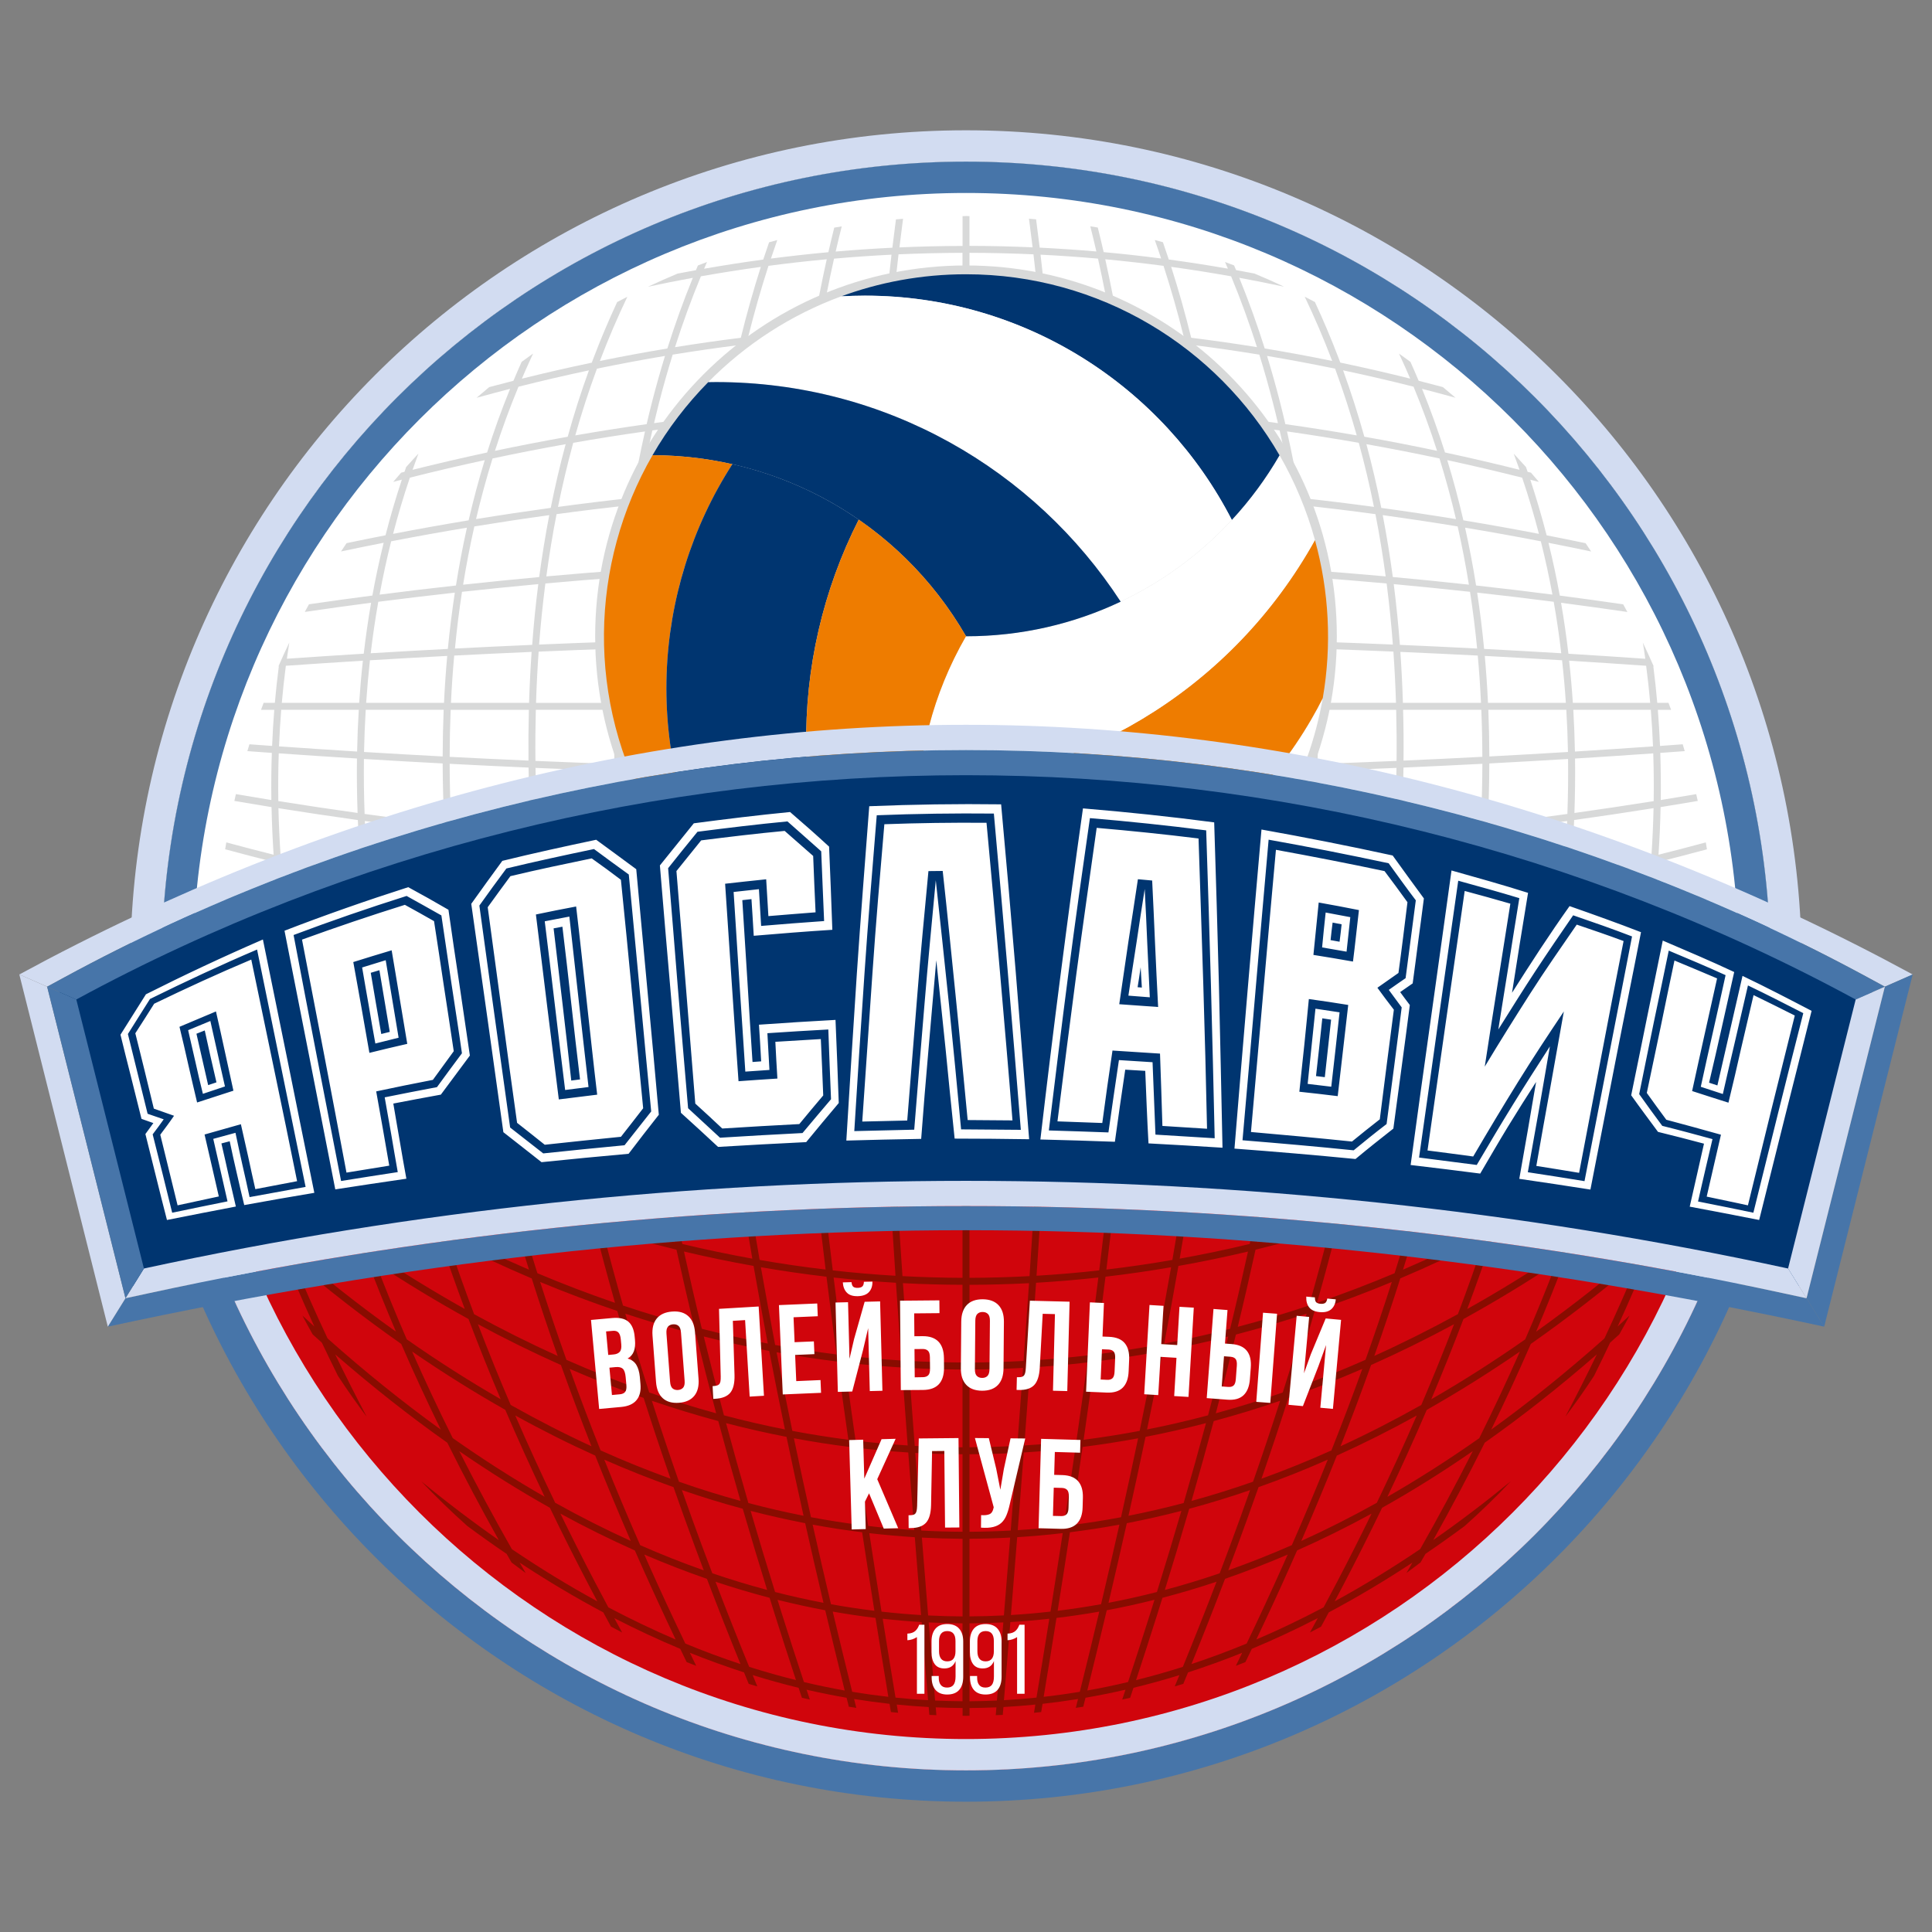 <?xml version="1.0" encoding="utf-8"?>
<!-- Generator: Adobe Illustrator 26.4.1, SVG Export Plug-In . SVG Version: 6.00 Build 0)  -->
<svg version="1.1" id="Layer_1" xmlns="http://www.w3.org/2000/svg" xmlns:xlink="http://www.w3.org/1999/xlink" x="0px" y="0px"
	 viewBox="0 0 500 500" style="enable-background:new 0 0 500 500;" xml:space="preserve">
<rect x="0" y="0" width="500" height="500" fill="#808080" stroke="none"/>
<style type="text/css">
	.st0{fill-rule:evenodd;clip-rule:evenodd;fill:#FFFFFF;}
	.st1{fill-rule:evenodd;clip-rule:evenodd;fill:#D0050C;}
	.st2{fill:#D8D9D9;}
	.st3{fill-rule:evenodd;clip-rule:evenodd;fill:#D8D9D9;}
	.st4{fill-rule:evenodd;clip-rule:evenodd;fill:#EE7C00;}
	.st5{fill-rule:evenodd;clip-rule:evenodd;fill:#003570;}
	.st6{fill:#880C00;}
	.st7{fill-rule:evenodd;clip-rule:evenodd;fill:#D2DCF1;}
	.st8{fill-rule:evenodd;clip-rule:evenodd;fill:#4775A9;}
	.st9{fill:#FFFFFF;}
</style>
<g>
	<path class="st0" d="M250,41.83c114.97,0,208.17,93.2,208.17,208.17c0,114.97-93.2,208.17-208.17,208.17
		c-114.97,0-208.17-93.2-208.17-208.17C41.83,135.03,135.03,41.83,250,41.83"/>
	<path class="st1" d="M452,300.48c-22.56,90.58-104.44,157.7-202,157.7c-97.56,0-179.43-67.12-202-157.7
		c62.7-24.14,130.79-37.4,202-37.4S389.3,276.34,452,300.48"/>
	<path class="st2" d="M93.91,170.99c-6.67,0.41-13.32,0.85-19.93,1.31c-0.42,3.18-0.77,6.38-1.05,9.59h20.02
		C93.2,178.24,93.51,174.61,93.91,170.99 M115.74,169.75c-6.69,0.35-13.36,0.73-20,1.13c-0.4,3.65-0.73,7.32-0.98,11.01h20.15
		C115.1,177.82,115.38,173.78,115.74,169.75z M137.58,168.71c-6.69,0.29-13.37,0.61-20.03,0.95c-0.37,4.05-0.65,8.13-0.84,12.23
		h20.21C137.06,177.47,137.28,173.08,137.58,168.71z M159.47,167.86c-6.7,0.23-13.4,0.49-20.07,0.78
		c-0.31,4.39-0.54,8.81-0.67,13.26h20.26C159.07,177.18,159.23,172.5,159.47,167.86z M181.42,167.19
		c-6.73,0.18-13.44,0.38-20.14,0.61c-0.24,4.67-0.4,9.37-0.48,14.09h20.34C181.16,176.96,181.25,172.05,181.42,167.19z
		 M203.41,166.71c-6.74,0.12-13.47,0.26-20.19,0.43c-0.16,4.88-0.26,9.8-0.29,14.74h20.36
		C203.28,176.79,203.32,171.73,203.41,166.71z M225.47,166.41c-6.76,0.06-13.51,0.15-20.26,0.26c-0.09,5.03-0.13,10.1-0.12,15.21
		h20.4C225.46,176.69,225.45,171.53,225.47,166.41z M272.73,166.4c-7.27-0.06-14.55-0.09-21.82-0.1v15.59h21.8
		C272.74,176.68,272.75,171.52,272.73,166.4z M294.79,166.68c-6.75-0.11-13.5-0.2-20.26-0.27c0.02,5.12,0.01,10.28-0.02,15.48h20.4
		C294.92,176.78,294.88,171.71,294.79,166.68z M316.78,167.14c-6.72-0.17-13.45-0.32-20.19-0.43c0.09,5.02,0.13,10.08,0.12,15.18
		h20.36C317.04,176.94,316.94,172.02,316.78,167.14z M338.73,167.8c-6.7-0.23-13.42-0.43-20.14-0.61c0.16,4.86,0.26,9.77,0.29,14.7
		h20.34C339.13,177.16,338.97,172.46,338.73,167.8z M360.61,168.63c-6.67-0.28-13.36-0.54-20.07-0.78c0.24,4.65,0.4,9.33,0.48,14.03
		h20.26C361.14,177.45,360.92,173.02,360.61,168.63z M382.44,169.66c-6.65-0.34-13.33-0.66-20.03-0.95
		c0.31,4.37,0.53,8.76,0.66,13.18h20.21C383.09,177.79,382.81,173.71,382.44,169.66z M404.26,170.88c-6.64-0.4-13.31-0.78-20-1.13
		c0.36,4.03,0.64,8.07,0.83,12.14h20.15C405,178.2,404.67,174.53,404.26,170.88z M426.02,172.3c-6.62-0.46-13.26-0.9-19.93-1.31
		c0.4,3.62,0.72,7.25,0.96,10.9h20.02C426.79,178.68,426.44,175.48,426.02,172.3z M227.27,166.4c-0.02,5.12-0.01,10.29,0.02,15.49
		h21.8V166.3C241.82,166.3,234.55,166.33,227.27,166.4z M117.71,153.37c-6.62,0.74-13.23,1.53-19.81,2.37
		c-0.78,4.41-1.43,8.85-1.96,13.32c6.63-0.4,13.29-0.78,19.96-1.12C116.38,163.04,116.98,158.19,117.71,153.37z M139.31,151.17
		c-6.6,0.61-13.18,1.27-19.74,1.99c-0.75,4.86-1.36,9.75-1.83,14.68c6.64-0.34,13.31-0.66,19.99-0.95
		C138.12,161.61,138.64,156.37,139.31,151.17z M160.86,149.38c-6.59,0.49-13.16,1.03-19.72,1.62c-0.67,5.23-1.21,10.5-1.62,15.81
		c6.66-0.28,13.34-0.54,20.03-0.77C159.88,160.44,160.31,154.89,160.86,149.38z M182.44,147.99c-6.59,0.37-13.18,0.79-19.75,1.26
		c-0.56,5.52-1,11.11-1.32,16.73c6.69-0.23,13.4-0.43,20.11-0.6C181.7,159.53,182.02,153.73,182.44,147.99z M204.03,146.99
		c-6.6,0.25-13.2,0.55-19.78,0.91c-0.43,5.76-0.75,11.57-0.97,17.44c6.71-0.17,13.43-0.31,20.16-0.43
		C203.56,158.87,203.76,152.89,204.03,146.99z M225.7,146.37c-6.62,0.13-13.25,0.32-19.86,0.56c-0.27,5.92-0.47,11.9-0.59,17.95
		c6.74-0.11,13.49-0.2,20.23-0.27C225.51,158.46,225.59,152.38,225.7,146.37z M272.5,146.33c-7.19-0.13-14.39-0.2-21.59-0.21v18.37
		c7.27,0,14.55,0.03,21.82,0.1C272.69,158.44,272.61,152.35,272.5,146.33z M294.16,146.92c-6.62-0.24-13.24-0.42-19.86-0.56
		c0.12,6.01,0.19,12.1,0.22,18.24c6.75,0.06,13.49,0.15,20.23,0.27C294.63,158.83,294.43,152.84,294.16,146.92z M315.75,147.89
		c-6.58-0.36-13.18-0.66-19.78-0.91c0.27,5.91,0.47,11.88,0.59,17.92c6.73,0.12,13.45,0.26,20.16,0.43
		C316.5,159.47,316.18,153.65,315.75,147.89z M337.31,149.25c-6.57-0.47-13.15-0.89-19.75-1.26c0.42,5.74,0.74,11.54,0.96,17.39
		c6.71,0.18,13.42,0.38,20.11,0.6C338.31,160.36,337.87,154.78,337.31,149.25z M358.86,151c-6.56-0.59-13.13-1.13-19.72-1.62
		c0.56,5.5,0.99,11.06,1.3,16.66c6.69,0.23,13.37,0.49,20.03,0.77C360.07,161.51,359.53,156.23,358.86,151z M380.44,153.16
		c-6.56-0.72-13.14-1.38-19.74-1.99c0.66,5.2,1.19,10.44,1.59,15.72c6.68,0.29,13.35,0.6,19.99,0.95
		C381.8,162.91,381.19,158.02,380.44,153.16z M402.1,155.74c-6.58-0.85-13.18-1.64-19.81-2.37c0.73,4.82,1.33,9.68,1.8,14.57
		c6.68,0.35,13.33,0.72,19.96,1.12C403.53,164.59,402.88,160.15,402.1,155.74z M227.51,146.33c-0.12,6.02-0.19,12.11-0.22,18.26
		c7.27-0.06,14.54-0.09,21.82-0.1v-18.37C241.9,146.13,234.7,146.2,227.51,146.33z M120.84,136.56c-6.56,1.09-13.1,2.27-19.61,3.53
		c-1.14,4.56-2.14,9.16-2.99,13.8c6.56-0.85,13.15-1.63,19.76-2.36C118.8,146.49,119.74,141.5,120.84,136.56z M142.15,133.32
		c-6.48,0.89-12.95,1.87-19.39,2.92c-1.12,4.98-2.09,10-2.91,15.08c6.55-0.71,13.11-1.37,19.69-1.98
		C140.27,143.95,141.13,138.6,142.15,133.32z M163.28,130.7c-6.43,0.71-12.84,1.49-19.24,2.36c-1.04,5.31-1.92,10.69-2.65,16.11
		c6.54-0.59,13.1-1.13,19.67-1.61C161.66,141.88,162.4,136.26,163.28,130.7z M184.3,128.67c-6.4,0.53-12.79,1.14-19.17,1.83
		c-0.89,5.58-1.64,11.23-2.26,16.94c6.55-0.47,13.12-0.89,19.7-1.25C183.04,140.28,183.61,134.43,184.3,128.67z M205.27,127.21
		c-6.39,0.36-12.76,0.8-19.13,1.31c-0.7,5.78-1.28,11.64-1.74,17.56c6.57-0.35,13.14-0.66,19.72-0.9
		C204.42,139.11,204.8,133.12,205.27,127.21z M226.27,126.3c-6.4,0.19-12.79,0.46-19.18,0.8c-0.47,5.93-0.86,11.93-1.16,18.01
		c6.6-0.24,13.2-0.42,19.81-0.55C225.87,138.4,226.05,132.31,226.27,126.3z M271.92,126.25c-7-0.19-14.01-0.29-21.02-0.3v18.37
		c7.19,0,14.37,0.07,21.56,0.2C272.33,138.36,272.15,132.26,271.92,126.25z M292.91,127.11c-6.39-0.34-12.79-0.61-19.18-0.8
		c0.23,6.01,0.4,12.09,0.53,18.25c6.61,0.13,13.21,0.32,19.81,0.55C293.77,139.04,293.39,133.03,292.91,127.11z M313.86,128.52
		c-6.37-0.52-12.75-0.95-19.13-1.31c0.47,5.91,0.85,11.91,1.15,17.97c6.58,0.25,13.16,0.55,19.73,0.9
		C315.14,140.16,314.57,134.3,313.86,128.52z M334.87,130.5c-6.38-0.69-12.77-1.3-19.17-1.83c0.69,5.77,1.27,11.61,1.73,17.51
		c6.58,0.37,13.14,0.78,19.7,1.25C336.51,141.72,335.76,136.08,334.87,130.5z M355.96,133.06c-6.4-0.87-12.81-1.65-19.24-2.36
		c0.88,5.56,1.62,11.18,2.22,16.86c6.57,0.48,13.13,1.02,19.67,1.61C357.88,143.75,357,138.37,355.96,133.06z M377.24,136.24
		c-6.44-1.06-12.91-2.03-19.39-2.93c1.02,5.29,1.88,10.63,2.61,16.02c6.58,0.6,13.15,1.26,19.69,1.98
		C379.33,146.24,378.36,141.22,377.24,136.24z M398.77,140.09c-6.51-1.26-13.05-2.44-19.61-3.53c1.1,4.94,2.05,9.93,2.85,14.96
		c6.61,0.73,13.2,1.52,19.76,2.36C400.91,149.25,399.91,144.65,398.77,140.09z M228.08,126.25c-0.23,6.01-0.4,12.1-0.54,18.27
		c7.18-0.13,14.37-0.2,21.56-0.2v-18.37C242.09,125.96,235.08,126.06,228.08,126.25z M125.45,119.08
		c-6.48,1.4-12.94,2.91-19.38,4.54c-1.62,4.79-3.07,9.64-4.34,14.54c6.49-1.25,13.01-2.42,19.55-3.5
		C122.49,129.41,123.88,124.22,125.45,119.08z M146.39,114.95c-6.32,1.13-12.63,2.36-18.92,3.7c-1.61,5.17-3.02,10.4-4.27,15.69
		c6.43-1.05,12.87-2.01,19.33-2.9C143.64,125.88,144.92,120.38,146.39,114.95z M166.92,111.66c-6.2,0.88-12.39,1.86-18.57,2.94
		c-1.49,5.46-2.8,10.99-3.94,16.59c6.37-0.86,12.76-1.64,19.16-2.34C164.53,123.05,165.64,117.31,166.92,111.66z M187.17,109.13
		c-6.12,0.66-12.24,1.41-18.34,2.26c-1.29,5.67-2.42,11.43-3.39,17.26c6.35-0.68,12.72-1.28,19.09-1.81
		C185.28,120.85,186.15,114.95,187.17,109.13z M207.23,107.33c-6.07,0.44-12.14,0.98-18.2,1.61c-1.03,5.83-1.92,11.75-2.67,17.75
		c6.34-0.51,12.7-0.94,19.05-1.3C205.92,119.28,206.53,113.26,207.23,107.33z M227.24,106.22c-6.06,0.23-12.13,0.56-18.18,0.98
		c-0.71,5.94-1.32,11.97-1.82,18.09c6.36-0.34,12.73-0.61,19.1-0.8C226.59,118.31,226.89,112.22,227.24,106.22z M270.95,106.15
		c-6.68-0.24-13.36-0.36-20.05-0.37v18.37c6.99,0.01,13.97,0.11,20.95,0.3C271.61,118.26,271.31,112.15,270.95,106.15z
		 M290.94,107.2c-6.06-0.42-12.12-0.75-18.18-0.98c0.35,6,0.65,12.09,0.9,18.28c6.37,0.19,12.74,0.46,19.11,0.8
		C292.26,119.17,291.65,113.14,290.94,107.2z M310.97,108.94c-6.06-0.63-12.13-1.17-18.2-1.61c0.7,5.93,1.31,11.96,1.81,18.06
		c6.36,0.36,12.71,0.79,19.05,1.3C312.88,120.69,312,114.77,310.97,108.94z M331.17,111.39c-6.1-0.85-12.22-1.6-18.34-2.26
		c1.02,5.82,1.89,11.72,2.64,17.7c6.37,0.53,12.74,1.13,19.09,1.81C333.59,122.82,332.47,117.06,331.17,111.39z M351.65,114.6
		c-6.18-1.08-12.37-2.06-18.57-2.95c1.28,5.65,2.39,11.39,3.34,17.19c6.4,0.7,12.79,1.48,19.16,2.34
		C354.46,125.59,353.15,120.06,351.65,114.6z M372.54,118.65c-6.29-1.34-12.6-2.57-18.92-3.7c1.46,5.43,2.75,10.93,3.86,16.5
		c6.46,0.88,12.9,1.85,19.33,2.9C375.56,129.05,374.14,123.82,372.54,118.65z M393.93,123.62c-6.44-1.62-12.9-3.14-19.38-4.54
		c1.57,5.13,2.96,10.33,4.17,15.58c6.54,1.08,13.05,2.25,19.55,3.5C397,133.26,395.56,128.41,393.93,123.62z M229.05,106.15
		c-0.36,6-0.66,12.1-0.9,18.29c6.98-0.19,13.96-0.29,20.95-0.3v-18.37C242.41,105.79,235.73,105.91,229.05,106.15z M152.41,95.85
		c-6.09,1.29-12.17,2.7-18.23,4.23c-2.26,5.45-4.29,10.99-6.09,16.6c6.26-1.32,12.54-2.53,18.83-3.65
		C148.53,107.21,150.36,101.48,152.41,95.85z M172.1,92.11c-5.88,0.99-11.75,2.09-17.61,3.3c-2.09,5.66-3.96,11.43-5.61,17.27
		c6.14-1.07,12.3-2.04,18.47-2.91c0.45-1.96,0.93-3.9,1.42-5.83C169.8,99.95,170.9,96.01,172.1,92.11z M191.26,89.3
		c-5.73,0.72-11.46,1.55-17.17,2.48c-1.29,4.15-2.48,8.35-3.57,12.61c-0.43,1.7-0.85,3.41-1.26,5.12
		c6.07-0.84,12.15-1.58,18.23-2.23c0.19-1.03,0.38-2.06,0.57-3.09C189.02,99.16,190.09,94.19,191.26,89.3z M210.06,87.31
		c-5.63,0.48-11.26,1.06-16.89,1.75c-1.23,5.08-2.34,10.23-3.33,15.46c-0.16,0.85-0.32,1.71-0.48,2.56
		c6.02-0.62,12.05-1.15,18.09-1.58l0.13-1.08C208.31,98.62,209.13,92.91,210.06,87.31z M228.69,86.09
		c-5.6,0.26-11.19,0.61-16.77,1.07c-0.96,5.73-1.8,11.56-2.54,17.48l-0.09,0.74c6.02-0.42,12.04-0.74,18.07-0.97
		C227.74,98.19,228.18,92.08,228.69,86.09z M269.5,86.01c-6.19-0.26-12.39-0.39-18.59-0.4v18.37c6.65,0.01,13.29,0.13,19.94,0.37
		C270.46,98.12,270.01,92.01,269.5,86.01z M288.09,87.15c-5.59-0.46-11.18-0.81-16.78-1.07c0.51,5.99,0.96,12.1,1.34,18.32
		c6.03,0.23,12.05,0.55,18.07,0.97l-0.09-0.74C289.89,98.71,289.04,92.88,288.09,87.15z M306.83,89.06
		c-5.62-0.68-11.25-1.27-16.89-1.75c0.93,5.61,1.75,11.31,2.48,17.11l0.13,1.08c6.03,0.43,12.06,0.96,18.09,1.58
		c-0.16-0.86-0.31-1.71-0.48-2.56C309.17,99.29,308.06,94.13,306.83,89.06z M325.91,91.78c-5.72-0.93-11.44-1.76-17.17-2.49
		c1.17,4.89,2.24,9.86,3.19,14.9c0.2,1.03,0.39,2.06,0.57,3.09c6.09,0.65,12.17,1.39,18.23,2.23c-0.4-1.71-0.82-3.42-1.26-5.12
		C328.39,100.13,327.2,95.93,325.91,91.78z M345.52,95.41c-5.86-1.21-11.73-2.31-17.61-3.3c1.19,3.9,2.3,7.84,3.32,11.83
		c0.49,1.93,0.97,3.88,1.42,5.83c6.17,0.87,12.32,1.84,18.47,2.91C349.47,106.83,347.6,101.07,345.52,95.41z M365.82,100.07
		c-6.06-1.53-12.14-2.94-18.23-4.23c2.05,5.64,3.88,11.37,5.5,17.18c6.29,1.11,12.56,2.33,18.82,3.65
		C370.11,111.06,368.08,105.52,365.82,100.07z M230.51,86.01c-0.51,6-0.96,12.11-1.34,18.33c6.64-0.23,13.29-0.36,19.94-0.37V85.61
		C242.9,85.62,236.7,85.75,230.51,86.01z M196.9,69.07c-5.18,0.71-10.35,1.53-15.51,2.44c-2.48,5.98-4.71,12.1-6.7,18.34
		c5.67-0.91,11.34-1.73,17.03-2.43C193.26,81.18,194.99,75.05,196.9,69.07z M213.96,67.1c-5.03,0.47-10.06,1.03-15.08,1.7
		c-1.94,5.99-3.69,12.12-5.25,18.38c5.57-0.67,11.15-1.24,16.73-1.72C211.43,79.22,212.63,73.09,213.96,67.1z M230.72,65.91
		c-4.96,0.25-9.92,0.59-14.87,1.03c-1.35,5.99-2.55,12.12-3.62,18.38c5.54-0.45,11.08-0.79,16.62-1.04
		C229.4,78.02,230.02,71.9,230.72,65.91z M267.46,65.82c-5.52-0.25-11.04-0.38-16.56-0.39V83.8c6.15,0.01,12.29,0.14,18.43,0.39
		C268.79,77.94,268.16,71.81,267.46,65.82z M284.16,66.93c-4.96-0.43-9.91-0.78-14.87-1.02c0.7,5.99,1.32,12.11,1.87,18.37
		c5.54,0.25,11.09,0.6,16.62,1.04C286.7,79.06,285.5,72.93,284.16,66.93z M301.12,68.8c-5.02-0.66-10.05-1.23-15.08-1.7
		c1.33,5.99,2.53,12.11,3.59,18.37c5.58,0.47,11.16,1.04,16.73,1.71C304.81,80.93,303.06,74.8,301.12,68.8z M318.61,71.51
		c-5.17-0.92-10.34-1.74-15.51-2.45c1.92,5.99,3.64,12.11,5.18,18.35c5.68,0.71,11.36,1.52,17.03,2.43
		C323.31,83.61,321.09,77.49,318.61,71.51z M232.54,65.82c-0.7,5.99-1.33,12.12-1.88,18.37c6.14-0.25,12.29-0.38,18.43-0.39V65.43
		C243.58,65.45,238.06,65.58,232.54,65.82z M407.59,194.5c6.76-0.42,13.5-0.86,20.21-1.34c-0.13-3.17-0.32-6.32-0.57-9.47h-20.06
		C407.38,187.28,407.52,190.89,407.59,194.5z M385.44,195.77c6.8-0.36,13.59-0.74,20.35-1.16c-0.07-3.65-0.21-7.29-0.43-10.92
		h-20.18C385.34,187.7,385.43,191.73,385.44,195.77z M363.23,196.84c6.82-0.3,13.62-0.62,20.4-0.98c-0.01-4.07-0.1-8.13-0.27-12.17
		h-20.24C363.25,188.06,363.28,192.44,363.23,196.84z M341,197.71c6.83-0.24,13.64-0.5,20.43-0.79c0.05-4.43,0.01-8.84-0.1-13.22
		h-20.29C341.1,188.34,341.09,193.02,341,197.71z M318.74,198.39c6.84-0.18,13.66-0.39,20.46-0.62c0.09-4.72,0.1-9.41,0.04-14.08
		h-20.36C318.9,188.57,318.85,193.47,318.74,198.39z M296.51,198.88c6.82-0.12,13.63-0.27,20.43-0.44
		c0.11-4.94,0.16-9.86,0.15-14.74h-20.38C296.69,188.72,296.62,193.79,296.51,198.88z M274.3,199.18c6.81-0.06,13.61-0.15,20.4-0.27
		c0.11-5.1,0.18-10.18,0.2-15.21h-20.41C274.45,188.82,274.39,193.98,274.3,199.18z M250.9,199.29c7.2,0,14.4-0.03,21.59-0.09
		c0.09-5.2,0.16-10.37,0.2-15.5H250.9V199.29z M227.51,199.19c7.19,0.06,14.39,0.09,21.59,0.09V183.7h-21.79
		C227.35,188.82,227.42,193.99,227.51,199.19z M205.3,198.91c6.8,0.11,13.6,0.2,20.4,0.27c-0.09-5.19-0.15-10.36-0.2-15.48H205.1
		C205.12,188.73,205.19,193.81,205.3,198.91z M183.07,198.44c6.8,0.18,13.61,0.32,20.43,0.44c-0.11-5.09-0.18-10.15-0.2-15.18
		h-20.38C182.91,188.58,182.96,193.49,183.07,198.44z M160.8,197.78c6.81,0.23,13.63,0.44,20.46,0.62
		c-0.11-4.93-0.16-9.83-0.14-14.7h-20.36C160.7,188.36,160.72,193.06,160.8,197.78z M138.57,196.92c6.79,0.29,13.6,0.55,20.43,0.79
		c-0.08-4.7-0.1-9.37-0.04-14.02h-20.29C138.56,188.08,138.52,192.49,138.57,196.92z M116.37,195.87c6.78,0.35,13.58,0.68,20.4,0.97
		c-0.04-4.4-0.01-8.78,0.1-13.14h-20.24C116.47,187.73,116.38,191.79,116.37,195.87z M94.21,194.61c6.76,0.41,13.54,0.8,20.35,1.16
		c0.01-4.04,0.1-8.07,0.26-12.08H94.65C94.43,187.32,94.29,190.96,94.21,194.61z M72.21,193.16c6.71,0.47,13.44,0.92,20.21,1.34
		c0.07-3.62,0.21-7.22,0.43-10.81H72.78C72.52,186.84,72.34,190,72.21,193.16z M407.46,210.4c6.87-0.96,13.71-1.99,20.51-3.07
		c0.06-4.13,0.03-8.25-0.11-12.36c-6.72,0.48-13.47,0.92-20.24,1.34C407.68,200.99,407.62,205.68,407.46,210.4z M385.02,213.3
		c6.9-0.82,13.78-1.7,20.62-2.65c0.17-4.76,0.23-9.51,0.17-14.23c-6.77,0.41-13.56,0.8-20.38,1.16
		C385.42,202.79,385.28,208.04,385.02,213.3z M362.6,215.73c6.89-0.68,13.76-1.41,20.61-2.22c0.27-5.3,0.41-10.59,0.43-15.84
		c-6.79,0.35-13.59,0.68-20.42,0.98C363.13,204.31,362.92,210.01,362.6,215.73z M340.23,217.7c6.87-0.54,13.72-1.13,20.55-1.79
		c0.33-5.75,0.54-11.48,0.63-17.18c-6.8,0.29-13.61,0.56-20.44,0.79C340.84,205.54,340.59,211.6,340.23,217.7z M317.94,219.22
		c6.84-0.4,13.67-0.86,20.48-1.38c0.36-6.12,0.61-12.21,0.74-18.25c-6.81,0.23-13.63,0.44-20.47,0.61
		C318.54,206.5,318.28,212.84,317.94,219.22z M295.8,220.3c6.79-0.27,13.57-0.59,20.33-0.98c0.35-6.4,0.6-12.76,0.76-19.08
		c-6.8,0.17-13.61,0.32-20.43,0.44C296.31,207.18,296.09,213.72,295.8,220.3z M273.79,220.95c6.74-0.14,13.47-0.33,20.2-0.58
		c0.29-6.6,0.52-13.15,0.67-19.65c-6.79,0.11-13.59,0.2-20.39,0.27C274.14,207.59,273.98,214.25,273.79,220.95z M250.9,221.2
		c7.03-0.01,14.06-0.07,21.08-0.21c0.19-6.71,0.35-13.38,0.48-19.99c-7.18,0.06-14.37,0.09-21.56,0.1V221.2z M228.02,220.99
		c7.02,0.13,14.05,0.2,21.08,0.21v-20.1c-7.19,0-14.38-0.04-21.56-0.1C227.66,207.61,227.82,214.28,228.02,220.99z M206.01,220.37
		c6.73,0.25,13.46,0.45,20.2,0.58c-0.2-6.7-0.35-13.37-0.48-19.97c-6.8-0.06-13.6-0.15-20.39-0.27
		C205.5,207.22,205.72,213.77,206.01,220.37z M183.87,219.32c6.77,0.38,13.55,0.71,20.33,0.98c-0.29-6.58-0.51-13.12-0.67-19.61
		c-6.82-0.12-13.63-0.27-20.43-0.44C183.27,206.56,183.53,212.93,183.87,219.32z M161.58,217.84c6.81,0.52,13.64,0.98,20.48,1.38
		c-0.34-6.38-0.6-12.72-0.76-19.02c-6.84-0.18-13.66-0.38-20.47-0.61C160.97,205.63,161.22,211.72,161.58,217.84z M139.22,215.91
		c6.83,0.66,13.68,1.26,20.55,1.79c-0.36-6.09-0.6-12.15-0.74-18.18c-6.83-0.24-13.65-0.5-20.44-0.79
		C138.68,204.42,138.89,210.15,139.22,215.91z M116.8,213.51c6.85,0.8,13.72,1.54,20.61,2.22c-0.33-5.72-0.53-11.42-0.62-17.08
		c-6.83-0.3-13.64-0.62-20.42-0.98C116.38,202.93,116.53,208.21,116.8,213.51z M94.36,210.65c6.85,0.95,13.72,1.83,20.62,2.65
		c-0.26-5.26-0.4-10.51-0.42-15.72c-6.82-0.36-13.61-0.74-20.38-1.16C94.13,201.14,94.18,205.89,94.36,210.65z M72.03,207.32
		c6.81,1.09,13.64,2.11,20.51,3.07c-0.16-4.71-0.22-9.41-0.16-14.09c-6.78-0.42-13.53-0.87-20.24-1.34
		C72,199.07,71.97,203.19,72.03,207.32z M406.48,226.49c7-1.51,13.96-3.13,20.9-4.85c0.28-4.17,0.47-8.34,0.56-12.49
		c-6.82,1.09-13.67,2.11-20.55,3.07C407.2,216.97,406.89,221.72,406.48,226.49z M383.71,231.04c7-1.28,13.98-2.66,20.92-4.15
		c0.43-4.82,0.74-9.62,0.95-14.41c-6.86,0.95-13.74,1.83-20.65,2.64C384.64,220.41,384.23,225.72,383.71,231.04z M361.09,234.82
		c6.95-1.05,13.87-2.19,20.78-3.44c0.53-5.36,0.95-10.71,1.25-16.04c-6.85,0.8-13.73,1.54-20.62,2.21
		C362.14,223.28,361.67,229.04,361.09,234.82z M338.68,237.84c6.87-0.82,13.73-1.74,20.57-2.75c0.59-5.81,1.07-11.6,1.42-17.36
		c-6.83,0.66-13.69,1.25-20.55,1.79C339.75,225.6,339.26,231.71,338.68,237.84z M316.5,240.15c6.79-0.61,13.58-1.3,20.34-2.09
		c0.59-6.16,1.08-12.29,1.46-18.4c-6.81,0.52-13.63,0.98-20.47,1.38C317.48,227.37,317.03,233.75,316.5,240.15z M294.64,241.78
		c6.69-0.4,13.37-0.89,20.05-1.46c0.53-6.42,0.98-12.82,1.34-19.18c-6.76,0.38-13.53,0.71-20.31,0.98
		C295.42,228.63,295.06,235.19,294.64,241.78z M273.04,242.75c6.6-0.2,13.19-0.49,19.78-0.87c0.42-6.6,0.79-13.17,1.08-19.7
		c-6.72,0.25-13.44,0.45-20.17,0.58C273.54,229.38,273.31,236.05,273.04,242.75z M250.9,243.1c6.78-0.01,13.56-0.11,20.34-0.3
		c0.26-6.71,0.49-13.38,0.69-20.01c-7.01,0.13-14.02,0.2-21.03,0.21V243.1z M228.76,242.8c6.78,0.19,13.56,0.29,20.34,0.3V223
		c-7.01-0.01-14.02-0.07-21.03-0.21C228.27,229.42,228.5,236.1,228.76,242.8z M207.18,241.88c6.59,0.37,13.18,0.67,19.78,0.87
		c-0.26-6.7-0.49-13.37-0.69-19.99c-6.73-0.14-13.45-0.33-20.17-0.58C206.4,228.71,206.76,235.28,207.18,241.88z M185.32,240.31
		c6.67,0.58,13.36,1.06,20.05,1.46c-0.42-6.59-0.78-13.15-1.08-19.67c-6.78-0.27-13.55-0.59-20.31-0.98
		C184.33,227.5,184.79,233.89,185.32,240.31z M163.15,238.06c6.77,0.79,13.55,1.49,20.34,2.09c-0.53-6.4-0.98-12.78-1.33-19.12
		c-6.84-0.4-13.66-0.86-20.47-1.38C162.07,225.76,162.56,231.9,163.15,238.06z M140.75,235.09c6.84,1.01,13.7,1.93,20.57,2.75
		c-0.59-6.13-1.07-12.25-1.44-18.33c-6.87-0.53-13.72-1.13-20.55-1.79C139.69,223.49,140.16,229.28,140.75,235.09z M118.14,231.38
		c6.9,1.25,13.83,2.39,20.78,3.44c-0.58-5.78-1.05-11.53-1.4-17.26c-6.9-0.68-13.77-1.41-20.62-2.21
		C117.19,220.67,117.61,226.01,118.14,231.38z M95.37,226.89c6.95,1.48,13.92,2.87,20.92,4.15c-0.52-5.32-0.93-10.63-1.22-15.92
		c-6.91-0.82-13.79-1.7-20.65-2.64C94.63,217.27,94.95,222.07,95.37,226.89z M72.63,221.64c6.93,1.72,13.9,3.34,20.9,4.86
		c-0.41-4.77-0.72-9.53-0.92-14.27c-6.88-0.96-13.73-1.99-20.55-3.07C72.15,213.3,72.35,217.47,72.63,221.64z M404.64,242.98
		c7.15-2.08,14.27-4.3,21.37-6.67c0.51-4.27,0.92-8.53,1.24-12.78c-6.95,1.72-13.93,3.33-20.93,4.84
		C405.86,233.23,405.3,238.1,404.64,242.98z M381.52,249.17c7.1-1.74,14.18-3.61,21.23-5.64c0.68-4.93,1.26-9.85,1.72-14.76
		c-6.95,1.48-13.93,2.86-20.94,4.14C382.97,238.31,382.3,243.73,381.52,249.17z M358.74,254.23c6.98-1.4,13.95-2.94,20.89-4.61
		c0.8-5.47,1.48-10.94,2.05-16.38c-6.9,1.24-13.83,2.38-20.78,3.43C360.29,242.5,359.56,248.36,358.74,254.23z M336.39,258.23
		c6.84-1.08,13.67-2.29,20.47-3.63c0.84-5.9,1.57-11.79,2.19-17.66c-6.84,1.01-13.69,1.92-20.56,2.74
		C337.89,245.84,337.19,252.03,336.39,258.23z M314.48,261.25c6.7-0.78,13.38-1.69,20.05-2.73c0.81-6.23,1.52-12.44,2.13-18.63
		c-6.76,0.79-13.53,1.48-20.32,2.08C315.81,248.38,315.19,254.8,314.48,261.25z M165.47,258.52c6.67,1.03,13.36,1.94,20.05,2.73
		c-0.7-6.45-1.32-12.87-1.87-19.27c-6.78-0.6-13.56-1.3-20.32-2.08C163.95,246.08,164.66,252.3,165.47,258.52z M143.14,254.6
		c6.81,1.34,13.63,2.55,20.47,3.63c-0.8-6.2-1.51-12.39-2.11-18.56c-6.87-0.82-13.72-1.73-20.55-2.74
		C141.56,242.81,142.3,248.7,143.14,254.6z M120.38,249.63c6.94,1.67,13.9,3.21,20.89,4.61c-0.83-5.87-1.55-11.72-2.16-17.56
		c-6.95-1.04-13.87-2.19-20.78-3.43C118.9,238.69,119.58,244.15,120.38,249.63z M97.26,243.53c7.05,2.02,14.13,3.9,21.23,5.64
		c-0.78-5.43-1.45-10.85-2.01-16.26c-7-1.28-13.99-2.65-20.94-4.13C96,233.68,96.58,238.6,97.26,243.53z M74,236.31
		c7.09,2.37,14.21,4.6,21.37,6.68c-0.66-4.88-1.22-9.75-1.67-14.61c-7.01-1.51-13.99-3.13-20.93-4.84
		C73.08,227.78,73.49,232.04,74,236.31z M401.91,260.05c7.32-2.64,14.62-5.48,21.91-8.51c0.74-4.42,1.39-8.84,1.95-13.26
		c-7.1,2.36-14.23,4.58-21.4,6.65C403.66,249.97,402.83,255.01,401.91,260.05z M76.19,251.54c7.28,3.04,14.58,5.87,21.91,8.51
		c-0.93-5.04-1.75-10.08-2.46-15.11c-7.16-2.07-14.29-4.29-21.39-6.65C74.79,242.7,75.45,247.12,76.19,251.54z M56.06,257.32
		c-0.03-0.71-0.06-1.41-0.08-2.12c0.95,0.54,1.91,1.08,2.86,1.62c3.31,1.85,6.59,3.64,9.87,5.37l-0.84,1.59
		c-3.34-1.76-6.64-3.56-9.91-5.39L56.06,257.32z M444.02,255.2c-0.02,0.71-0.05,1.41-0.08,2.12l-1.88,1.06
		c-3.28,1.84-6.59,3.64-9.93,5.41l-0.84-1.59c3.28-1.73,6.58-3.53,9.89-5.39C442.13,256.27,443.08,255.74,444.02,255.2z M250,55.91
		c0.3,0,0.6,0.01,0.9,0.01v7.71c5.45,0.01,10.9,0.14,16.34,0.38c-0.3-2.5-0.62-4.97-0.94-7.41c0.61,0.05,1.23,0.11,1.84,0.16
		c0.32,2.42,0.63,4.87,0.93,7.33c4.89,0.24,9.78,0.57,14.67,0.99c-0.5-2.19-1.03-4.36-1.57-6.51c0.65,0.11,1.3,0.21,1.94,0.32
		c0.52,2.1,1.03,4.22,1.52,6.36c4.96,0.45,9.92,1,14.87,1.65c-0.53-1.61-1.08-3.2-1.65-4.79c0.71,0.18,1.41,0.38,2.11,0.57
		c0.52,1.48,1.03,2.98,1.52,4.48c5.11,0.69,10.21,1.48,15.3,2.37c-0.25-0.58-0.49-1.16-0.75-1.73c0.79,0.29,1.57,0.6,2.35,0.89
		l0.51,1.21c1.59,0.29,3.17,0.58,4.76,0.89c2.59,1.08,5.15,2.22,7.69,3.41c-3.87-0.83-7.75-1.6-11.62-2.31
		c2.43,5.97,4.63,12.06,6.59,18.29c5.83,0.97,11.65,2.04,17.46,3.23l-0.12-0.32c-2.11-5.53-4.44-10.97-6.99-16.3
		c0.89,0.45,1.76,0.91,2.64,1.37c2.18,4.69,4.19,9.45,6.04,14.28l0.53,1.4c6.04,1.26,12.07,2.64,18.09,4.15
		c-0.73-1.71-1.48-3.4-2.26-5.09l-0.65-1.4c1,0.71,1.98,1.43,2.97,2.15c0.73,1.62,1.44,3.25,2.13,4.89
		c2.09,0.53,4.18,1.08,6.27,1.64c1.1,0.91,2.19,1.83,3.27,2.76c-2.89-0.8-5.78-1.57-8.67-2.32c2.21,5.42,4.18,10.91,5.95,16.48
		c6.45,1.38,12.88,2.88,19.29,4.48c-0.49-1.4-1-2.8-1.52-4.19c1.07,1.15,2.13,2.31,3.18,3.48l0.43,1.24l0.87,0.22
		c0.69,0.79,1.37,1.59,2.05,2.39l-2.23-0.57c1.58,4.75,2.98,9.55,4.23,14.39c3.37,0.66,6.73,1.34,10.08,2.04
		c0.49,0.71,0.97,1.43,1.44,2.15c-3.67-0.78-7.35-1.53-11.04-2.25c1.11,4.52,2.09,9.07,2.92,13.66c5.49,0.71,10.96,1.47,16.41,2.26
		c0.36,0.66,0.72,1.31,1.08,1.98c-5.7-0.83-11.42-1.63-17.16-2.38c0.76,4.37,1.39,8.76,1.91,13.19c6.66,0.41,13.29,0.84,19.89,1.3
		c-0.19-1.4-0.4-2.8-0.63-4.19c0.97,2.03,1.9,4.09,2.81,6.15l-0.1-0.01c0.4,3.14,0.75,6.3,1.02,9.46h2.91
		c0.23,0.6,0.45,1.2,0.67,1.81h-3.43c0.25,3.1,0.43,6.22,0.56,9.34l5.87-0.43c0.18,0.59,0.35,1.18,0.53,1.77
		c-2.11,0.16-4.22,0.31-6.33,0.46c0.14,4.05,0.17,8.12,0.12,12.2c3.07-0.5,6.13-1.01,9.18-1.53c0.14,0.58,0.27,1.17,0.4,1.76
		c-3.2,0.55-6.4,1.08-9.62,1.6c-0.08,4.1-0.26,8.2-0.54,12.32c4.09-1.03,8.17-2.09,12.24-3.19c0.1,0.59,0.2,1.19,0.3,1.79
		c-4.21,1.14-8.43,2.23-12.67,3.3c-0.3,4.19-0.7,8.39-1.19,12.6c5.09-1.72,10.16-3.52,15.21-5.4c0.06,0.62,0.11,1.24,0.17,1.86
		c-5.18,1.92-10.39,3.76-15.61,5.52c-0.53,4.35-1.16,8.7-1.88,13.07c6.08-2.57,12.14-5.27,18.16-8.11c0.02,0.65,0.06,1.3,0.08,1.96
		c-6.17,2.9-12.37,5.65-18.59,8.26c-0.59,3.45-1.24,6.89-1.94,10.34l-1.76-0.36c0.62-3.06,1.2-6.11,1.73-9.16
		c-7.26,3.01-14.57,5.83-21.92,8.45l-0.2,1.06l-1.77-0.34l0-0.02c-0.99,0.35-1.98,0.7-2.98,1.04l-0.59-1.7
		c1.32-0.45,2.63-0.92,3.95-1.38c0.95-5.1,1.79-10.19,2.52-15.27c-6.89,1.96-13.82,3.8-20.76,5.49l-0.47,0.11
		c-0.6,4.01-1.25,8.03-1.96,12.05l-1.78-0.31c0.67-3.76,1.28-7.53,1.84-11.29c-6.94,1.66-13.89,3.19-20.87,4.58
		c-0.34,2.33-0.69,4.67-1.06,7.01l-1.78-0.28c0.34-2.12,0.66-4.24,0.97-6.36c-6.8,1.33-13.62,2.53-20.45,3.6
		c-0.13,1-0.27,2.01-0.41,3.01l-1.78-0.24l0.33-2.48c-9.06,1.39-18.15,2.56-27.25,3.5l-0.18-1.79c1.93-0.2,3.86-0.41,5.79-0.63
		c0.7-6.46,1.33-12.91,1.88-19.32c-6.66,0.57-13.33,1.06-20.01,1.46c-0.42,6.46-0.9,12.95-1.43,19.46l-1.8-0.14
		c0.52-6.43,0.99-12.84,1.41-19.22c-6.57,0.37-13.15,0.66-19.73,0.86c-0.24,6.13-0.51,12.29-0.81,18.47l-1.8-0.08
		c0.29-6.14,0.56-12.25,0.8-18.33c-6.75,0.19-13.51,0.29-20.27,0.3v18.08h-1.8v-18.08c-6.76-0.01-13.51-0.11-20.26-0.3
		c0.24,6.08,0.51,12.2,0.8,18.33l-1.8,0.08c-0.29-6.18-0.56-12.34-0.81-18.47c-6.58-0.2-13.16-0.49-19.73-0.86
		c0.42,6.38,0.89,12.79,1.41,19.22l-1.8,0.14c-0.53-6.51-1-13-1.42-19.46c-6.68-0.4-13.35-0.88-20.01-1.46
		c0.55,6.42,1.18,12.86,1.88,19.32c1.93,0.22,3.86,0.43,5.79,0.63l-0.18,1.79c-9.1-0.94-18.19-2.1-27.25-3.5l0.33,2.48l-1.78,0.24
		c-0.14-1-0.27-2.01-0.4-3.01c-6.83-1.07-13.65-2.27-20.45-3.6c0.31,2.12,0.63,4.23,0.97,6.35l-1.78,0.28
		c-0.37-2.34-0.72-4.67-1.06-7.01c-6.98-1.39-13.94-2.91-20.87-4.57c0.56,3.76,1.18,7.52,1.85,11.28l-1.78,0.31
		c-0.71-4.02-1.36-8.04-1.96-12.05l-0.46-0.11c-6.95-1.69-13.87-3.53-20.77-5.49c0.73,5.08,1.57,10.17,2.52,15.27
		c1.31,0.47,2.63,0.93,3.95,1.38l-0.59,1.7c-0.99-0.34-1.98-0.69-2.97-1.04l0,0.02l-1.77,0.34l-0.2-1.06
		c-7.35-2.63-14.66-5.45-21.93-8.46c0.53,3.05,1.11,6.11,1.73,9.16l-1.76,0.36c-0.7-3.45-1.35-6.9-1.94-10.34
		c-6.22-2.61-12.42-5.36-18.59-8.26c0.02-0.65,0.05-1.3,0.07-1.96c6.03,2.84,12.08,5.54,18.16,8.11c-0.72-4.36-1.35-8.72-1.88-13.06
		c-5.22-1.76-10.43-3.6-15.61-5.52c0.06-0.62,0.1-1.24,0.17-1.86c5.05,1.87,10.12,3.67,15.21,5.4c-0.49-4.21-0.89-8.41-1.19-12.6
		c-4.24-1.06-8.46-2.16-12.67-3.3c0.09-0.6,0.2-1.19,0.3-1.78c4.07,1.1,8.15,2.16,12.24,3.19c-0.27-4.12-0.45-8.22-0.54-12.32
		c-3.21-0.52-6.42-1.05-9.62-1.6c0.13-0.59,0.26-1.17,0.4-1.76c3.05,0.52,6.12,1.03,9.18,1.53c-0.06-4.08-0.02-8.15,0.12-12.2
		c-2.11-0.15-4.22-0.3-6.33-0.46c0.18-0.59,0.35-1.18,0.53-1.77l5.87,0.43c0.13-3.12,0.31-6.24,0.56-9.34h-3.43
		c0.22-0.6,0.45-1.2,0.67-1.81h2.91c0.28-3.17,0.62-6.32,1.03-9.46l-0.1,0.01c0.9-2.07,1.83-4.12,2.81-6.16
		c-0.22,1.4-0.43,2.79-0.63,4.19c6.6-0.46,13.23-0.89,19.89-1.3c0.52-4.42,1.15-8.82,1.91-13.19c-5.74,0.75-11.46,1.54-17.16,2.38
		c0.36-0.66,0.72-1.32,1.08-1.98c5.45-0.79,10.92-1.55,16.41-2.26c0.83-4.59,1.81-9.14,2.92-13.66c-3.69,0.72-7.37,1.47-11.04,2.25
		c0.48-0.72,0.96-1.43,1.44-2.15c3.35-0.7,6.71-1.38,10.08-2.04c1.24-4.84,2.65-9.64,4.22-14.39l-2.23,0.58
		c0.68-0.8,1.36-1.6,2.05-2.39l0.87-0.22l0.43-1.24c1.05-1.17,2.1-2.33,3.18-3.48c-0.52,1.39-1.03,2.79-1.52,4.2
		c6.41-1.6,12.84-3.1,19.29-4.48c1.76-5.57,3.74-11.07,5.95-16.48c-2.9,0.75-5.79,1.52-8.68,2.32c1.08-0.93,2.17-1.85,3.27-2.76
		c2.09-0.56,4.18-1.11,6.27-1.64c0.69-1.64,1.4-3.27,2.13-4.9c0.98-0.72,1.97-1.45,2.97-2.15l-0.65,1.4
		c-0.78,1.69-1.53,3.39-2.26,5.1c6.02-1.5,12.05-2.88,18.09-4.14l0.53-1.4c1.84-4.84,3.86-9.6,6.04-14.29
		c0.88-0.46,1.75-0.92,2.64-1.37c-2.55,5.33-4.88,10.77-6.99,16.3l-0.12,0.32c5.81-1.19,11.63-2.26,17.46-3.23
		c1.96-6.22,4.16-12.32,6.59-18.29c-3.88,0.71-7.76,1.48-11.64,2.32c2.54-1.19,5.1-2.33,7.69-3.41c1.59-0.31,3.17-0.6,4.76-0.89
		l0.51-1.22c0.78-0.3,1.56-0.6,2.35-0.89l-0.75,1.74c5.1-0.89,10.2-1.69,15.3-2.37c0.49-1.5,1-3,1.52-4.48
		c0.71-0.19,1.41-0.39,2.12-0.57c-0.56,1.59-1.11,3.18-1.65,4.79c4.95-0.64,9.91-1.19,14.87-1.65c0.49-2.14,0.99-4.26,1.52-6.36
		c0.65-0.11,1.29-0.21,1.94-0.32c-0.54,2.15-1.07,4.32-1.57,6.51c4.89-0.42,9.77-0.75,14.67-0.99c0.3-2.47,0.61-4.91,0.93-7.33
		c0.61-0.06,1.23-0.11,1.84-0.16c-0.33,2.45-0.64,4.92-0.94,7.41c5.44-0.24,10.89-0.37,16.34-0.38v-7.71
		C249.4,55.92,249.7,55.91,250,55.91z"/>
	<path class="st3" d="M250,68.7c53,0,95.97,42.97,95.97,95.97c0,53-42.97,95.97-95.97,95.97c-53,0-95.97-42.97-95.97-95.97
		C154.03,111.67,197,68.7,250,68.7"/>
	<path class="st0" d="M331.13,211.5c5.76-9.98,9.48-20.58,11.28-31.31l-0.08,0.49c-0.91,1.8-1.88,3.59-2.9,5.36
		c-20.7,35.86-59.07,55.16-97.76,53.26c2.05,6.62,4.84,13.02,8.32,19.06C282.34,258.33,313.8,241.54,331.13,211.5"/>
	<path class="st4" d="M342.33,180.68c2.38-13.74,1.62-27.72-2.02-40.91c-0.32,0.58-0.65,1.16-0.99,1.74
		c-21.93,37.99-60.81,60.09-101.58,62.29c-0.98,12.04,0.38,24.1,3.92,35.5c38.69,1.9,77.06-17.4,97.77-53.26
		C340.46,184.27,341.42,182.48,342.33,180.68"/>
	<path class="st0" d="M340.31,139.75c-2.11-7.64-5.18-15.02-9.16-21.93c-16.2,28-46.47,46.84-81.15,46.84
		c-7.16,12.4-11.16,25.75-12.25,39.13c40.76-2.19,79.64-24.29,101.58-62.29C339.66,140.93,339.98,140.34,340.31,139.75"/>
	<path class="st5" d="M250,70.98c-11.52,0-22.56,2.08-32.76,5.89l0.46-0.17c2.02-0.11,4.05-0.17,6.09-0.17
		c41.41,0,77.3,23.58,95,58.04c4.71-5.09,8.86-10.7,12.35-16.74C314.95,89.82,284.68,70.98,250,70.98"/>
	<path class="st0" d="M217.71,76.69c-13.09,4.81-24.82,12.46-34.42,22.2c0.67-0.01,1.34-0.02,2-0.02
		c43.87,0,82.45,22.62,104.73,56.83c10.92-5.17,20.68-12.38,28.78-21.15c-17.7-34.46-53.6-58.04-95-58.04
		C221.75,76.52,219.72,76.58,217.71,76.69"/>
	<path class="st5" d="M183.28,98.91c-5.56,5.65-10.42,11.99-14.41,18.9c32.35,0.03,63.8,16.83,81.14,46.86
		c14.32,0,27.88-3.21,40.02-8.96c-22.28-34.21-60.86-56.83-104.73-56.83C184.62,98.88,183.95,98.9,183.28,98.91"/>
	<path class="st4" d="M168.87,211.5c5.76,9.98,13.08,18.5,21.48,25.42l-0.38-0.31c-1.11-1.69-2.17-3.42-3.19-5.19
		c-20.7-35.86-18.23-78.73,2.76-111.29c-6.76-1.53-13.7-2.32-20.67-2.32C152.71,145.83,151.53,181.47,168.87,211.5"/>
	<path class="st5" d="M189.97,236.61c10.71,8.94,23.2,15.26,36.44,18.71c-0.34-0.57-0.68-1.15-1.02-1.73
		c-21.93-37.99-21.64-82.71-3.15-119.11c-9.93-6.87-21.06-11.72-32.7-14.36c-20.99,32.56-23.47,75.44-2.76,111.29
		C187.8,233.19,188.86,234.92,189.97,236.61"/>
	<path class="st4" d="M226.42,255.32c7.67,2,15.6,3.03,23.57,3.03c-16.15-28.03-17.33-63.67,0.01-93.7
		c-7.16-12.4-16.72-22.54-27.76-30.18c-18.48,36.4-18.78,81.12,3.15,119.11C225.73,254.18,226.08,254.75,226.42,255.32"/>
	<path class="st6" d="M228.44,418.93c1.09,6.85,2.2,13.65,3.32,20.41c2.81,0.29,5.61,0.52,8.42,0.67
		c-0.55-6.71-1.11-13.45-1.66-20.22C235.16,419.59,231.8,419.3,228.44,418.93 M224.97,396.78c1.04,6.8,2.1,13.58,3.17,20.31
		c3.41,0.38,6.82,0.68,10.23,0.89c-0.54-6.7-1.08-13.42-1.62-20.15C232.83,397.58,228.9,397.23,224.97,396.78z M221.69,374.69
		c0.98,6.77,1.98,13.51,3,20.23c3.97,0.47,7.95,0.83,11.92,1.08c-0.53-6.69-1.05-13.39-1.56-20.1
		C230.59,375.62,226.14,375.22,221.69,374.69z M218.6,352.6c0.91,6.76,1.86,13.51,2.82,20.24c4.5,0.54,8.99,0.95,13.49,1.24
		c-0.51-6.71-1.01-13.44-1.5-20.17C228.47,353.61,223.53,353.18,218.6,352.6z M215.74,330.62c0.83,6.72,1.7,13.43,2.6,20.14
		c4.97,0.59,9.95,1.03,14.94,1.34c-0.48-6.7-0.96-13.41-1.41-20.12C226.49,331.66,221.11,331.21,215.74,330.62z M213.16,308.74
		c0.75,6.67,1.54,13.36,2.36,20.04c5.41,0.61,10.82,1.07,16.23,1.39c-0.45-6.7-0.89-13.4-1.31-20.08
		C224.67,309.77,218.91,309.32,213.16,308.74z M210.86,286.96c0.65,6.64,1.35,13.29,2.09,19.94c5.79,0.59,11.58,1.05,17.38,1.36
		c-0.42-6.7-0.81-13.39-1.18-20.06C223.04,287.92,216.95,287.5,210.86,286.96z M215.51,417.08c1.66,6.98,3.34,13.9,5.04,20.75
		c3.11,0.52,6.23,0.95,9.35,1.31c-1.12-6.76-2.22-13.57-3.32-20.42C222.89,418.28,219.2,417.73,215.51,417.08z M210.31,394.57
		c1.52,6.79,3.08,13.54,4.66,20.24l0.09,0.36c3.74,0.68,7.49,1.24,11.23,1.7c-1.07-6.74-2.13-13.51-3.17-20.32
		C218.84,396.02,214.57,395.36,210.31,394.57z M205.46,372.22c1.43,6.84,2.91,13.66,4.42,20.43c4.31,0.81,8.63,1.49,12.95,2.04
		c-1.02-6.72-2.02-13.46-3-20.23C215.04,373.86,210.25,373.12,205.46,372.22z M200.98,349.97c1.31,6.8,2.68,13.58,4.08,20.34
		c4.83,0.91,9.67,1.68,14.5,2.3c-0.96-6.73-1.91-13.48-2.82-20.24C211.48,351.73,206.23,350.93,200.98,349.97z M196.92,327.96
		c1.18,6.72,2.41,13.43,3.69,20.12c5.29,0.97,10.58,1.79,15.88,2.45c-0.9-6.7-1.76-13.41-2.6-20.12
		C208.23,329.75,202.57,328.93,196.92,327.96z M193.31,306.18c1.03,6.64,2.13,13.27,3.28,19.89c5.69,0.99,11.38,1.82,17.08,2.49
		c-0.82-6.67-1.61-13.34-2.35-20.01C205.31,307.91,199.31,307.12,193.31,306.18z M190.18,284.62c0.88,6.56,1.83,13.12,2.84,19.69
		c6.03,0.95,12.06,1.75,18.1,2.4c-0.74-6.65-1.43-13.29-2.08-19.92C202.74,286.2,196.45,285.48,190.18,284.62z M201.22,414.03
		l0.98,3.14c1.92,6.1,3.88,12.16,5.86,18.15c3.51,0.83,7.03,1.56,10.55,2.19c-1.7-6.86-3.38-13.79-5.04-20.77
		C209.45,415.96,205.33,415.06,201.22,414.03z M194.26,391.01c2.06,7.06,4.17,14.06,6.33,21c4.17,1.07,8.35,2,12.53,2.8
		c-1.61-6.82-3.19-13.69-4.74-20.61C203.67,393.29,198.96,392.23,194.26,391.01z M187.9,368.31c1.87,6.93,3.8,13.83,5.78,20.67
		c4.75,1.26,9.51,2.36,14.28,3.3c-1.51-6.77-2.98-13.58-4.41-20.42C198.32,370.85,193.11,369.66,187.9,368.31z M182.13,345.88
		c1.68,6.83,3.42,13.64,5.23,20.41c5.26,1.39,10.52,2.61,15.78,3.65c-1.4-6.75-2.76-13.52-4.07-20.32
		C193.42,348.55,187.77,347.31,182.13,345.88z M177.01,323.89c1.47,6.68,3.01,13.35,4.63,20c5.68,1.46,11.37,2.73,17.06,3.82
		c-1.28-6.68-2.51-13.38-3.68-20.09C189.02,326.56,183.01,325.31,177.01,323.89z M172.57,302.33c1.26,6.54,2.6,13.08,4.02,19.61
		c6.03,1.45,12.07,2.71,18.11,3.8c-1.15-6.61-2.23-13.23-3.26-19.86C185.14,304.86,178.85,303.68,172.57,302.33z M168.79,281.16
		c1.05,6.41,2.19,12.83,3.41,19.24c6.31,1.37,12.62,2.57,18.95,3.6c-1.01-6.55-1.95-13.1-2.82-19.64
		C181.8,283.44,175.29,282.37,168.79,281.16z M185.17,409.35c2.84,7.44,5.75,14.79,8.72,22.03c4.03,1.28,8.07,2.42,12.11,3.43
		c-1.86-5.65-3.71-11.36-5.52-17.11c-0.44-1.39-0.88-2.79-1.31-4.19C194.5,412.29,189.83,410.9,185.17,409.35z M176.47,385.63
		c1.68,4.79,3.4,9.55,5.15,14.28c0.9,2.42,1.8,4.84,2.72,7.25c4.73,1.61,9.46,3.05,14.19,4.31c-2.15-6.94-4.26-13.95-6.31-21.01
		C186.97,389.05,181.72,387.44,176.47,385.63z M168.7,362.52c2.25,7.03,4.59,14.01,7.01,20.94c5.3,1.86,10.61,3.52,15.93,4.98
		c-1.98-6.84-3.9-13.74-5.75-20.67C180.15,366.23,174.42,364.48,168.7,362.52z M161.83,339.98c1.97,6.83,4.03,13.63,6.18,20.39
		c5.77,2.01,11.55,3.81,17.33,5.39c-1.8-6.76-3.53-13.56-5.2-20.38C174.03,343.79,167.93,341.99,161.83,339.98z M155.9,318.14
		c1.68,6.6,3.46,13.18,5.33,19.73c6.13,2.05,12.28,3.89,18.44,5.51c-1.61-6.63-3.14-13.29-4.6-19.96
		C168.67,321.86,162.28,320.1,155.9,318.14z M150.87,296.99c1.4,6.38,2.91,12.75,4.51,19.1c6.41,1.99,12.83,3.78,19.26,5.37
		c-1.41-6.51-2.74-13.03-3.99-19.55C164.04,300.45,157.45,298.81,150.87,296.99z M146.71,276.46c1.14,6.18,2.38,12.36,3.72,18.54
		c6.6,1.84,13.22,3.51,19.85,4.98c-1.21-6.39-2.34-12.79-3.37-19.18C160.16,279.51,153.43,278.07,146.71,276.46z M166.74,402.31
		l1.07,2.42c3.11,6.96,6.3,13.84,9.55,20.62c4.75,1.96,9.52,3.74,14.28,5.31c-2.96-7.26-5.86-14.62-8.69-22.06
		C177.54,406.73,172.14,404.63,166.74,402.31z M156.39,377.76c2.99,7.45,6.09,14.83,9.29,22.13c5.48,2.41,10.96,4.58,16.45,6.51
		c-0.74-1.95-1.47-3.9-2.19-5.86c-1.92-5.19-3.8-10.41-5.64-15.67C168.32,382.75,162.35,380.38,156.39,377.76z M147.44,354.27
		c2.55,7.08,5.22,14.12,7.99,21.09c6.02,2.7,12.05,5.14,18.1,7.32c-2.4-6.92-4.72-13.89-6.96-20.9
		C160.18,359.53,153.81,357.03,147.44,354.27z M139.79,331.77c2.16,6.75,4.43,13.48,6.81,20.16c6.41,2.83,12.84,5.4,19.28,7.7
		c-2.13-6.75-4.18-13.53-6.13-20.35C153.09,337.03,146.43,334.52,139.79,331.77z M133.39,310.36c1.78,6.4,3.68,12.79,5.69,19.15
		c6.68,2.81,13.37,5.37,20.08,7.66c-1.85-6.53-3.61-13.09-5.28-19.66C147.03,315.36,140.2,312.98,133.39,310.36z M128.13,289.95
		c1.44,6.09,3,12.18,4.66,18.25c6.84,2.65,13.69,5.07,20.57,7.26c-1.58-6.33-3.07-12.67-4.46-19.01
		C141.96,294.48,135.04,292.32,128.13,289.95z M145.03,391.72c2.87,5.9,5.82,11.74,8.84,17.52c1.18,2.26,2.37,4.5,3.57,6.74
		c5.8,3.06,11.61,5.84,17.42,8.33c-2.96-6.2-5.86-12.49-8.7-18.84c-0.63-1.4-1.25-2.8-1.86-4.21
		C157.87,398.39,151.44,395.22,145.03,391.72z M133.35,366.32c3.3,7.61,6.75,15.15,10.33,22.59c6.5,3.63,13.02,6.92,19.56,9.88
		c-3.17-7.28-6.24-14.65-9.2-22.09C147.12,373.58,140.22,370.12,133.35,366.32z M123.69,342.7c2.69,7.02,5.52,13.99,8.48,20.9
		c6.95,3.91,13.92,7.48,20.9,10.69c-2.74-6.95-5.38-13.96-7.9-21.02C137.99,350.07,130.83,346.55,123.69,342.7z M115.78,320.66
		c2.18,6.51,4.49,13,6.92,19.45c7.19,3.94,14.4,7.54,21.63,10.81c-2.35-6.65-4.6-13.34-6.72-20.06
		C130.31,327.76,123.03,324.36,115.78,320.66z M109.41,300.16c1.73,6.03,3.59,12.06,5.56,18.06c7.28,3.77,14.59,7.22,21.93,10.37
		c-1.98-6.32-3.85-12.67-5.6-19.04C123.98,306.69,116.68,303.56,109.41,300.16z M118.86,375.56c4.33,8.58,8.89,17.04,13.61,25.36
		c7.35,4.98,14.73,9.48,22.12,13.51c-0.77-1.45-1.54-2.91-2.3-4.36c-3.42-6.54-6.75-13.16-9.98-19.86
		C134.46,385.81,126.65,380.92,118.86,375.56z M106.65,349.77c3.33,7.54,6.84,15.02,10.52,22.41c7.9,5.56,15.83,10.63,23.78,15.18
		c-3.53-7.41-6.93-14.92-10.19-22.5C122.7,360.31,114.66,355.27,106.65,349.77z M97.18,326.78c2.54,6.65,5.24,13.27,8.09,19.84
		c8.07,5.65,16.18,10.81,24.31,15.5c-2.91-6.87-5.69-13.79-8.33-20.76C113.2,336.93,105.18,332.07,97.18,326.78z M89.82,306.03
		c1.96,5.97,4.05,11.93,6.27,17.86c8.03,5.38,16.09,10.34,24.19,14.87c-2.39-6.4-4.66-12.83-6.79-19.29
		C105.57,315.36,97.67,310.88,89.82,306.03z M75.84,326.12c2.8,6.8,5.78,13.56,8.94,20.27c9.71,8.64,19.48,16.5,29.3,23.59
		c-3.58-7.32-7.01-14.71-10.24-22.17C94.45,341.22,85.11,334,75.84,326.12z M67.98,305.46c1.99,5.7,4.12,11.38,6.39,17.03
		c9.31,8.04,18.68,15.41,28.1,22.14c-2.76-6.48-5.39-13.01-7.86-19.56C85.68,319.06,76.8,312.52,67.98,305.46z M396.17,347.81
		c-3.24,7.46-6.66,14.85-10.25,22.17c9.82-7.08,19.59-14.95,29.3-23.59c3.15-6.71,6.14-13.47,8.94-20.27
		C414.89,334,405.55,341.23,396.17,347.81z M405.39,325.07c-2.47,6.56-5.09,13.08-7.85,19.57c9.42-6.73,18.79-14.11,28.1-22.14
		c2.26-5.66,4.4-11.34,6.39-17.03C423.2,312.52,414.32,319.06,405.39,325.07z M357.69,390.21c-3.23,6.7-6.56,13.32-9.97,19.85
		c-0.76,1.46-1.53,2.91-2.3,4.36c7.39-4.03,14.77-8.54,22.12-13.51c4.72-8.32,9.27-16.78,13.61-25.36
		C373.35,380.93,365.54,385.82,357.69,390.21z M369.24,364.88c-3.25,7.58-6.66,15.08-10.19,22.5c7.95-4.56,15.88-9.62,23.78-15.18
		c3.67-7.39,7.19-14.87,10.52-22.42C385.35,355.28,377.3,360.31,369.24,364.88z M378.74,341.37c-2.64,6.97-5.43,13.89-8.33,20.76
		c8.14-4.69,16.24-9.85,24.31-15.5c2.85-6.57,5.55-13.19,8.09-19.84C394.83,332.07,386.8,336.93,378.74,341.37z M386.51,319.48
		c-2.13,6.46-4.4,12.89-6.79,19.29c8.1-4.53,16.16-9.49,24.19-14.87c2.22-5.93,4.32-11.89,6.27-17.86
		C402.33,310.88,394.44,315.36,386.51,319.48z M335.69,401.25c-0.62,1.41-1.24,2.81-1.86,4.21c-2.83,6.36-5.74,12.64-8.7,18.84
		c5.82-2.48,11.62-5.26,17.42-8.32c1.2-2.24,2.39-4.48,3.57-6.74c3.02-5.77,5.97-11.61,8.84-17.51
		C348.56,395.22,342.13,398.4,335.69,401.25z M345.97,376.71c-2.96,7.44-6.04,14.81-9.2,22.09c6.53-2.96,13.05-6.25,19.55-9.88
		c3.58-7.45,7.03-14.98,10.33-22.59C359.78,370.13,352.88,373.59,345.97,376.71z M354.83,353.27c-2.52,7.06-5.16,14.07-7.9,21.02
		c6.99-3.21,13.95-6.78,20.9-10.69c2.96-6.91,5.79-13.89,8.48-20.9C369.17,346.55,362.01,350.07,354.83,353.27z M362.39,330.85
		c-2.13,6.72-4.37,13.41-6.72,20.06c7.23-3.26,14.44-6.87,21.63-10.81c2.44-6.45,4.75-12.93,6.92-19.44
		C376.97,324.37,369.69,327.76,362.39,330.85z M368.7,309.55c-1.75,6.37-3.63,12.71-5.6,19.04c7.33-3.15,14.64-6.6,21.93-10.37
		c1.97-6,3.83-12.02,5.56-18.06C383.32,303.56,376.02,306.69,368.7,309.55z M317.04,408.6c-2.83,7.44-5.73,14.8-8.69,22.06
		c4.77-1.58,9.53-3.35,14.28-5.31c3.26-6.78,6.44-13.66,9.55-20.62l1.07-2.41C327.86,404.63,322.46,406.73,317.04,408.6z
		 M325.71,384.87c-1.84,5.26-3.72,10.48-5.64,15.66c-0.72,1.96-1.46,3.91-2.19,5.86c5.49-1.94,10.97-4.11,16.45-6.51
		c3.2-7.29,6.3-14.67,9.29-22.13C337.66,380.39,331.69,382.76,325.71,384.87z M333.43,361.78c-2.24,7.02-4.56,13.99-6.96,20.91
		c6.04-2.18,12.08-4.62,18.1-7.32c2.77-6.98,5.44-14.01,7.99-21.1C346.2,357.03,339.82,359.53,333.43,361.78z M340.24,339.28
		c-1.95,6.81-4,13.6-6.13,20.34c6.44-2.3,12.87-4.87,19.28-7.7c2.38-6.68,4.65-13.4,6.81-20.15
		C353.57,334.53,346.91,337.03,340.24,339.28z M346.12,317.51c-1.66,6.57-3.43,13.13-5.28,19.66c6.71-2.3,13.4-4.85,20.08-7.66
		c2-6.36,3.9-12.75,5.69-19.15C359.8,312.98,352.97,315.36,346.12,317.51z M351.1,296.44c-1.39,6.35-2.88,12.69-4.46,19.02
		c6.87-2.19,13.73-4.6,20.57-7.26c1.66-6.07,3.22-12.16,4.66-18.26C364.97,292.32,358.04,294.48,351.1,296.44z M300.84,413.51
		c-0.44,1.4-0.87,2.8-1.31,4.19c-1.81,5.75-3.66,11.46-5.52,17.11c4.04-1.01,8.08-2.15,12.11-3.43c2.96-7.24,5.87-14.59,8.72-22.03
		C310.17,410.91,305.5,412.29,300.84,413.51z M307.77,390.47c-2.05,7.06-4.16,14.07-6.31,21.01c4.74-1.26,9.47-2.7,14.19-4.31
		c0.92-2.41,1.82-4.82,2.72-7.25c1.75-4.73,3.47-9.49,5.15-14.28C318.29,387.44,313.03,389.05,307.77,390.47z M314.11,367.77
		c-1.86,6.93-3.78,13.82-5.75,20.67c5.32-1.46,10.63-3.12,15.93-4.98c2.42-6.93,4.76-13.91,7.01-20.94
		C325.58,364.48,319.85,366.23,314.11,367.77z M319.85,345.38c-1.67,6.82-3.4,13.62-5.2,20.38c5.79-1.58,11.56-3.38,17.33-5.39
		c2.15-6.76,4.21-13.56,6.18-20.39C332.07,341.99,325.97,343.79,319.85,345.38z M324.93,323.42c-1.46,6.67-2.99,13.33-4.6,19.96
		c6.16-1.62,12.3-3.46,18.44-5.51c1.87-6.56,3.65-13.13,5.33-19.73C337.73,320.1,331.34,321.86,324.93,323.42z M329.35,301.91
		c-1.25,6.52-2.58,13.05-3.99,19.56c6.43-1.58,12.85-3.37,19.26-5.36c1.6-6.36,3.11-12.73,4.51-19.11
		C342.55,298.81,335.96,300.45,329.35,301.91z M333.09,280.8c-1.04,6.39-2.17,12.78-3.38,19.18c6.63-1.47,13.25-3.13,19.85-4.98
		c1.34-6.18,2.58-12.36,3.72-18.54C346.57,278.06,339.84,279.51,333.09,280.8z M286.43,416.73c-1.65,6.98-3.34,13.91-5.04,20.77
		c3.52-0.62,7.03-1.35,10.55-2.19c1.98-5.99,3.94-12.04,5.86-18.15l0.98-3.14C294.67,415.06,290.55,415.96,286.43,416.73z
		 M291.62,394.2c-1.55,6.91-3.13,13.79-4.74,20.61c4.18-0.8,8.35-1.73,12.53-2.8c2.16-6.94,4.27-13.94,6.33-21
		C301.04,392.23,296.33,393.29,291.62,394.2z M296.46,371.86c-1.43,6.84-2.9,13.65-4.41,20.42c4.76-0.94,9.52-2.04,14.28-3.3
		c1.98-6.85,3.91-13.74,5.78-20.68C306.9,369.66,301.68,370.85,296.46,371.86z M300.93,349.62c-1.31,6.8-2.67,13.57-4.07,20.32
		c5.27-1.04,10.53-2.26,15.78-3.65c1.81-6.77,3.56-13.58,5.23-20.41C312.23,347.31,306.58,348.56,300.93,349.62z M304.97,327.63
		c-1.17,6.71-2.4,13.41-3.68,20.09c5.69-1.09,11.38-2.36,17.06-3.82c1.62-6.65,3.16-13.32,4.63-20
		C316.99,325.32,310.99,326.56,304.97,327.63z M308.56,305.88c-1.03,6.62-2.12,13.24-3.26,19.86c6.05-1.09,12.09-2.35,18.12-3.8
		c1.42-6.53,2.76-13.07,4.02-19.61C321.16,303.67,314.86,304.86,308.56,305.88z M311.68,284.36c-0.88,6.54-1.82,13.09-2.83,19.64
		c6.33-1.04,12.64-2.24,18.95-3.6c1.22-6.41,2.36-12.83,3.4-19.24C324.71,282.37,318.2,283.44,311.68,284.36z M273.42,418.72
		c-1.09,6.85-2.2,13.66-3.32,20.42c3.12-0.35,6.23-0.79,9.35-1.3c1.7-6.85,3.39-13.77,5.04-20.75
		C280.81,417.73,277.12,418.28,273.42,418.72z M276.89,396.55c-1.04,6.81-2.1,13.58-3.17,20.32c3.75-0.46,7.49-1.03,11.23-1.7
		l0.09-0.36c1.58-6.7,3.14-13.44,4.66-20.23C285.43,395.36,281.16,396.02,276.89,396.55z M280.17,374.47
		c-0.98,6.77-1.98,13.51-3,20.23c4.32-0.55,8.64-1.23,12.95-2.04c1.51-6.77,2.99-13.59,4.42-20.43
		C289.76,373.12,284.96,373.86,280.17,374.47z M283.26,352.38c-0.91,6.76-1.85,13.51-2.82,20.23c4.84-0.62,9.67-1.39,14.5-2.3
		c1.4-6.75,2.77-13.54,4.08-20.34C293.77,350.93,288.52,351.73,283.26,352.38z M286.1,330.41c-0.83,6.71-1.7,13.42-2.59,20.12
		c5.3-0.66,10.59-1.48,15.88-2.46c1.28-6.69,2.52-13.4,3.69-20.11C297.43,328.93,291.77,329.75,286.1,330.41z M288.68,308.55
		c-0.74,6.67-1.53,13.34-2.35,20.01c5.7-0.67,11.39-1.5,17.08-2.49c1.15-6.63,2.25-13.26,3.28-19.89
		C300.7,307.12,294.69,307.9,288.68,308.55z M290.97,286.79c-0.65,6.63-1.34,13.27-2.08,19.92c6.04-0.65,12.07-1.45,18.1-2.4
		c1.01-6.57,1.96-13.13,2.84-19.69C303.55,285.48,297.26,286.2,290.97,286.79z M261.48,419.79c-0.55,6.77-1.11,13.51-1.66,20.22
		c2.81-0.16,5.61-0.38,8.42-0.67c1.12-6.76,2.22-13.56,3.32-20.41C268.2,419.3,264.84,419.59,261.48,419.79z M263.25,397.82
		c-0.53,6.74-1.07,13.46-1.62,20.15c3.41-0.21,6.82-0.5,10.23-0.89c1.07-6.73,2.13-13.51,3.17-20.31
		C271.1,397.23,267.17,397.58,263.25,397.82z M264.95,375.9c-0.51,6.71-1.03,13.42-1.56,20.1c3.97-0.25,7.95-0.61,11.92-1.08
		c1.02-6.72,2.03-13.46,3.01-20.23C273.86,375.22,269.41,375.62,264.95,375.9z M266.59,353.91c-0.49,6.73-0.99,13.45-1.5,20.17
		c4.5-0.28,9-0.7,13.49-1.24c0.97-6.73,1.91-13.48,2.83-20.24C276.47,353.18,271.53,353.61,266.59,353.91z M268.13,331.98
		c-0.46,6.7-0.93,13.41-1.41,20.12c4.98-0.31,9.96-0.76,14.93-1.34c0.9-6.7,1.77-13.42,2.6-20.14
		C278.89,331.21,273.51,331.66,268.13,331.98z M269.56,310.08c-0.42,6.69-0.85,13.38-1.31,20.08c5.41-0.32,10.82-0.78,16.23-1.39
		c0.82-6.68,1.61-13.36,2.36-20.04C281.09,309.32,275.33,309.77,269.56,310.08z M270.86,288.21c-0.37,6.67-0.77,13.36-1.19,20.06
		c5.79-0.31,11.59-0.77,17.37-1.36c0.74-6.66,1.44-13.31,2.09-19.95C283.05,287.5,276.96,287.92,270.86,288.21z M250.9,420.12v20.16
		c2.37-0.01,4.73-0.07,7.1-0.18c0.55-6.71,1.1-13.45,1.66-20.22C256.74,420.02,253.82,420.1,250.9,420.12z M250.9,398.23v20.09
		c2.97-0.01,5.94-0.1,8.91-0.25c0.54-6.69,1.08-13.41,1.62-20.15C257.92,398.11,254.41,398.21,250.9,398.23z M250.9,376.36v20.06
		c3.56-0.02,7.11-0.12,10.67-0.31c0.53-6.69,1.05-13.39,1.56-20.11C259.06,376.23,254.98,376.35,250.9,376.36z M250.9,354.42v20.13
		c4.12-0.02,8.25-0.14,12.37-0.37c0.51-6.72,1.01-13.44,1.5-20.17C260.15,354.27,255.53,354.41,250.9,354.42z M250.9,332.51v20.11
		c4.67-0.02,9.34-0.15,14-0.41c0.48-6.71,0.96-13.42,1.41-20.12C261.18,332.35,256.04,332.49,250.9,332.51z M250.9,310.6v20.1
		c5.18-0.01,10.36-0.16,15.54-0.44c0.45-6.7,0.89-13.41,1.31-20.09C262.14,310.45,256.52,310.59,250.9,310.6z M250.9,288.7v20.1
		c5.66-0.02,11.31-0.16,16.96-0.44c0.41-6.71,0.81-13.4,1.19-20.07C263.01,288.55,256.95,288.69,250.9,288.7z M240.34,419.88
		c0.55,6.77,1.1,13.51,1.66,20.22c2.37,0.1,4.73,0.17,7.1,0.18v-20.16C246.18,420.1,243.26,420.02,240.34,419.88z M238.58,397.93
		c0.53,6.74,1.07,13.45,1.62,20.15c2.97,0.15,5.94,0.23,8.91,0.25v-20.09C245.59,398.21,242.08,398.11,238.58,397.93z
		 M236.87,376.01c0.51,6.71,1.03,13.42,1.56,20.1c3.55,0.19,7.11,0.29,10.67,0.31v-20.06C245.02,376.35,240.94,376.23,236.87,376.01
		z M235.23,354.02c0.49,6.73,0.99,13.45,1.5,20.17c4.12,0.23,8.25,0.35,12.37,0.37v-20.13
		C244.47,354.41,239.85,354.27,235.23,354.02z M233.68,332.08c0.46,6.71,0.93,13.42,1.41,20.12c4.66,0.26,9.33,0.39,14,0.41v-20.11
		C243.96,332.49,238.82,332.35,233.68,332.08z M232.25,310.17c0.42,6.69,0.85,13.39,1.31,20.09c5.18,0.28,10.36,0.42,15.54,0.44
		v-20.1C243.48,310.59,237.86,310.45,232.25,310.17z M230.95,288.29c0.38,6.67,0.77,13.36,1.19,20.07
		c5.65,0.28,11.3,0.43,16.96,0.44v-20.1C243.05,288.69,237,288.55,230.95,288.29z M228,266.38c-6.37-0.25-12.73-0.62-19.09-1.09
		c0.55,6.59,1.14,13.21,1.78,19.83c6.11,0.55,12.23,0.97,18.35,1.27C228.67,279.7,228.32,273.03,228,266.38z M249.1,266.82
		c-6.43-0.01-12.86-0.13-19.3-0.37c0.32,6.65,0.67,13.33,1.05,20.02c6.08,0.27,12.16,0.41,18.25,0.42V266.82z M270.2,266.45
		c-6.43,0.24-12.86,0.36-19.3,0.37v20.07c6.09-0.01,12.17-0.15,18.25-0.42C269.53,279.78,269.88,273.1,270.2,266.45z M291.1,265.3
		c-6.36,0.47-12.73,0.83-19.09,1.09c-0.32,6.65-0.67,13.32-1.04,20.01c6.12-0.29,12.24-0.71,18.35-1.26
		C289.96,278.5,290.55,271.89,291.1,265.3z M210.91,263.64c5.66,0.4,11.33,0.71,17,0.94l-0.07-1.55l1.8-0.08l0.08,1.7
		c6.46,0.24,12.92,0.36,19.38,0.37v-2.03h1.8v2.03c6.46-0.01,12.93-0.14,19.38-0.37l0.08-1.7l1.8,0.08l-0.07,1.55
		c5.67-0.23,11.34-0.54,17-0.94c3.66,0.27,7.32,0.58,10.96,0.92c-2.38,0.22-4.75,0.42-7.13,0.6c-0.54,6.58-1.14,13.19-1.78,19.8
		c6.31-0.59,12.63-1.33,18.93-2.2c0.75-5.65,1.45-11.29,2.09-16.91l1.79,0.21c-0.62,5.47-1.3,10.95-2.02,16.44
		c6.54-0.93,13.07-2.01,19.59-3.24c0.56-3.5,1.1-7.01,1.61-10.51l1.78,0.29c-0.48,3.28-0.98,6.57-1.51,9.86
		c6.76-1.3,13.51-2.76,20.24-4.38l0.36-2l1.77,0.36l-0.21,1.17c0.89-0.22,1.78-0.44,2.67-0.66c1.32,0.28,2.64,0.56,3.95,0.84
		c-2.32,0.6-4.64,1.19-6.97,1.75c-1.12,6.15-2.35,12.3-3.67,18.45c6.96-1.99,13.91-4.17,20.83-6.57c0.83-3.58,1.62-7.15,2.37-10.73
		l1.75,0.43c-0.67,3.2-1.37,6.4-2.11,9.6c5.31-1.87,10.61-3.87,15.9-5.98c0.95,0.26,1.9,0.53,2.85,0.8
		c-6.39,2.6-12.8,5.02-19.23,7.26c-1.42,6.05-2.95,12.1-4.59,18.13c7.34-2.9,14.65-6.07,21.94-9.52c1.43-5.08,2.77-10.17,4-15.27
		l1.73,0.5c-1.12,4.58-2.31,9.16-3.58,13.74c6.05-2.9,12.08-6,18.09-9.28l2.35,0.76c-7,3.86-14.03,7.46-21.08,10.82
		c-1.69,5.98-3.51,11.94-5.44,17.89c7.95-4.18,15.86-8.73,23.73-13.65c1.55-4.84,3.01-9.68,4.37-14.54l1.71,0.57
		c-1.17,4.16-2.4,8.32-3.71,12.48c4.56-2.89,9.1-5.9,13.62-9.03l2.07,0.75c-5.5,3.83-11.01,7.48-16.55,10.95
		c-1.89,5.89-3.92,11.75-6.08,17.6c8.93-6.1,17.82-12.74,26.65-19.9c0.72-2.12,1.42-4.25,2.1-6.38l1.69,0.64
		c-0.38,1.2-0.77,2.4-1.17,3.59c0.77-0.63,1.53-1.26,2.29-1.9c-0.26,1-0.51,2-0.78,3c-0.86,0.71-1.72,1.42-2.59,2.12
		c-1.89,5.55-3.92,11.08-6.07,16.59c1.26-1.11,2.52-2.23,3.77-3.36c-0.44,1.22-0.9,2.43-1.37,3.63c-1.28,1.14-2.57,2.26-3.85,3.37
		c-2.66,6.63-5.5,13.22-8.51,19.76c1.03-0.94,2.06-1.88,3.09-2.84c-0.86,1.64-1.74,3.26-2.65,4.87c-0.79,0.72-1.59,1.43-2.38,2.14
		c-1.35,2.88-2.74,5.74-4.15,8.59c-2.36,3.61-4.85,7.14-7.44,10.58c2.82-5.34,5.54-10.72,8.16-16.14
		c-9.62,8.38-19.29,16.01-29.02,22.87c-4.24,8.52-8.7,16.93-13.33,25.2c6.72-4.68,13.41-9.76,20.09-15.23
		c-3.82,4.04-7.82,7.91-11.97,11.61c-3.37,2.49-6.75,4.89-10.13,7.19l-1.27,2.22c-1.21,0.92-2.43,1.83-3.66,2.73l1.56-2.69
		c-7.2,4.74-14.41,9.03-21.65,12.88c-0.66,1.23-1.33,2.46-2,3.69c-0.96,0.51-1.92,1.02-2.88,1.52c0.68-1.24,1.36-2.47,2.03-3.72
		c-5.68,2.92-11.37,5.57-17.07,7.95l-1.66,3.43c-0.82,0.33-1.65,0.65-2.47,0.96c0.55-1.12,1.1-2.25,1.64-3.37
		c-4.66,1.88-9.34,3.56-14.01,5.07l-1.23,2.97c-0.74,0.22-1.48,0.44-2.22,0.66l1.21-2.92c-3.96,1.23-7.92,2.32-11.89,3.28
		l-0.86,2.59c-0.68,0.15-1.37,0.3-2.05,0.45l0.85-2.55c-3.45,0.8-6.9,1.49-10.35,2.09l-0.58,2.32c-0.64,0.1-1.29,0.2-1.93,0.29
		l0.57-2.29c-3.06,0.49-6.12,0.91-9.18,1.25l-0.35,2.13c-0.62,0.06-1.24,0.12-1.86,0.18l0.35-2.12c-2.75,0.27-5.51,0.49-8.26,0.64
		l-0.17,2.03c-0.61,0.03-1.21,0.06-1.82,0.08l0.17-2.03c-2.32,0.1-4.63,0.16-6.95,0.17v2.01c-0.3,0-0.6,0.01-0.9,0.01
		s-0.6-0.01-0.9-0.01v-2.01c-2.32-0.01-4.63-0.07-6.95-0.17l0.17,2.03c-0.61-0.02-1.21-0.05-1.82-0.08l-0.17-2.03
		c-2.76-0.15-5.51-0.37-8.27-0.64l0.35,2.12c-0.62-0.06-1.24-0.12-1.86-0.18l-0.35-2.13c-3.06-0.34-6.12-0.76-9.18-1.25l0.57,2.29
		c-0.64-0.09-1.29-0.19-1.93-0.29l-0.58-2.32c-3.45-0.6-6.91-1.29-10.36-2.09l0.85,2.55c-0.68-0.15-1.37-0.29-2.05-0.45l-0.86-2.59
		c-3.97-0.96-7.93-2.06-11.89-3.29l1.21,2.93c-0.74-0.21-1.49-0.44-2.23-0.66l-1.22-2.97c-4.67-1.51-9.35-3.2-14.01-5.07l1.64,3.38
		c-0.83-0.32-1.65-0.64-2.47-0.97c-0.56-1.14-1.11-2.28-1.66-3.43c-5.7-2.37-11.39-5.03-17.07-7.95c0.68,1.25,1.35,2.49,2.03,3.72
		c-0.97-0.5-1.93-1.01-2.88-1.52c-0.67-1.23-1.34-2.46-2-3.69c-7.23-3.84-14.45-8.14-21.65-12.88l1.57,2.7
		c-1.23-0.9-2.45-1.81-3.66-2.73l-1.27-2.22c-3.39-2.3-6.77-4.7-10.15-7.2c-4.15-3.7-8.14-7.57-11.96-11.6
		c6.68,5.48,13.37,10.55,20.09,15.24c-4.63-8.27-9.09-16.68-13.33-25.21c-9.72-6.87-19.4-14.49-29.02-22.87
		c2.62,5.42,5.34,10.81,8.16,16.15c-2.59-3.44-5.08-6.97-7.45-10.59c-1.41-2.85-2.8-5.72-4.16-8.59c-0.79-0.71-1.59-1.42-2.38-2.14
		c-0.91-1.61-1.79-3.24-2.65-4.87c1.03,0.95,2.06,1.9,3.09,2.84c-3-6.54-5.85-13.13-8.51-19.76c-1.28-1.11-2.57-2.24-3.85-3.37
		c-0.47-1.2-0.92-2.42-1.37-3.63c1.26,1.13,2.52,2.25,3.77,3.36c-2.15-5.51-4.18-11.04-6.07-16.59c-0.86-0.7-1.72-1.41-2.59-2.12
		c-0.27-1-0.53-2-0.78-3c0.76,0.64,1.53,1.27,2.29,1.9c-0.4-1.2-0.79-2.39-1.17-3.59l1.69-0.64c0.68,2.13,1.38,4.25,2.1,6.38
		c8.83,7.17,17.71,13.8,26.65,19.9c-2.15-5.84-4.18-11.71-6.08-17.6c-5.54-3.47-11.05-7.12-16.55-10.95l2.08-0.75
		c4.53,3.13,9.07,6.15,13.62,9.03c-1.31-4.15-2.54-8.31-3.71-12.48l1.71-0.57c1.36,4.85,2.82,9.7,4.36,14.54
		c7.88,4.92,15.79,9.47,23.73,13.65c-1.93-5.95-3.75-11.91-5.44-17.89c-7.05-3.35-14.08-6.96-21.08-10.81l2.35-0.77
		c6.01,3.28,12.04,6.37,18.09,9.27c-1.27-4.57-2.46-9.15-3.58-13.74l1.73-0.5c1.24,5.09,2.57,10.19,4,15.27
		c7.29,3.44,14.6,6.61,21.94,9.52c-1.64-6.03-3.17-12.08-4.59-18.13c-6.43-2.24-12.84-4.66-19.23-7.26c0.95-0.27,1.9-0.53,2.85-0.8
		c5.29,2.11,10.59,4.11,15.9,5.98c-0.74-3.2-1.44-6.4-2.11-9.6l1.75-0.43c0.75,3.58,1.54,7.16,2.37,10.73
		c6.92,2.4,13.86,4.58,20.82,6.57c-1.32-6.15-2.55-12.3-3.67-18.45c-2.32-0.57-4.65-1.15-6.97-1.76c1.31-0.29,2.63-0.57,3.95-0.84
		c0.89,0.22,1.78,0.45,2.67,0.66l-0.21-1.18l1.77-0.36l0.36,2c6.73,1.62,13.48,3.08,20.24,4.38c-0.53-3.29-1.03-6.58-1.51-9.86
		l1.78-0.29c0.51,3.5,1.05,7,1.61,10.51c6.52,1.23,13.05,2.31,19.59,3.24c-0.72-5.49-1.4-10.97-2.02-16.44l1.79-0.21
		c0.64,5.63,1.34,11.27,2.09,16.92c6.3,0.87,12.61,1.6,18.93,2.2c-0.64-6.62-1.24-13.22-1.78-19.8c-2.38-0.18-4.75-0.38-7.13-0.6
		C203.6,264.21,207.25,263.91,210.91,263.64z"/>
	<path class="st7" d="M250,33.72c119.45,0,216.28,96.83,216.28,216.28h-8.11c0-114.97-93.2-208.17-208.17-208.17
		S41.83,135.03,41.83,250h-8.11C33.72,130.55,130.55,33.72,250,33.72"/>
	<path class="st8" d="M49.95,250c0-110.49,89.57-200.06,200.06-200.06c110.49,0,200.06,89.57,200.06,200.06h8.11
		c0-114.97-93.2-208.17-208.17-208.17S41.83,135.03,41.83,250H49.95z"/>
	<path class="st8" d="M466.28,250c0,119.45-96.83,216.28-216.28,216.28c-119.45,0-216.28-96.83-216.28-216.28h8.11
		c0,114.97,93.2,208.17,208.17,208.17S458.17,364.97,458.17,250H466.28z"/>
	<path class="st7" d="M250,450.06c-110.49,0-200.06-89.57-200.06-200.06h-8.11c0,114.97,93.2,208.17,208.17,208.17
		S458.17,364.97,458.17,250h-8.11C450.06,360.49,360.49,450.06,250,450.06"/>
	<path class="st5" d="M17.92,255.3c143.72-78.02,320.43-78.02,464.15,0l2.61,1.42l-19.12,76.1l-3.62-0.79
		c-139.12-30.13-284.76-30.13-423.88,0l-3.62,0.79l-19.12-76.1L17.92,255.3z"/>
	<path class="st8" d="M472.1,343.34c-153.67-33.28-290.52-33.28-444.19,0l4.56-7.35l6.16-1.33c138.75-30.05,284-30.05,422.75,0
		l6.16,1.33L472.1,343.34z"/>
	<path class="st7" d="M37.25,328.29c139.65-30.25,285.85-30.25,425.51,0l4.78,7.7l-6.16-1.33c-138.75-30.05-284-30.05-422.75,0
		l-6.16,1.33L37.25,328.29z"/>
	<path class="st7" d="M5,252.19c158.71-86.15,331.29-86.15,490,0l-7.2,3.16l-4.44-2.41c-144.52-78.45-322.19-78.45-466.71,0
		l-4.44,2.41L5,252.19z"/>
	<path class="st8" d="M12.2,255.36l4.44-2.41c144.52-78.45,322.19-78.45,466.71,0l4.44,2.41l-7.55,3.31
		c-142.59-77.4-317.91-77.4-460.5,0L12.2,255.36z"/>
	<polygon class="st7" points="27.9,343.34 5,252.19 12.2,255.36 32.47,335.99 	"/>
	<polygon class="st8" points="19.75,258.67 37.25,328.29 32.47,335.99 12.2,255.36 	"/>
	<polygon class="st8" points="495,252.19 472.1,343.34 467.53,335.99 487.8,255.36 	"/>
	<polygon class="st7" points="462.75,328.29 480.25,258.67 487.8,255.36 467.53,335.99 	"/>
	<path class="st0" d="M464.49,262.82c-3.6-1.8-7.12-3.58-10.67-5.29c-1.05,4.64-2.2,9.29-3.25,13.92
		c-1.05,4.64-2.11,9.29-3.25,13.92c-3.16-0.99-6.28-2-9.4-3.01c1.05-4.86,2.13-9.7,3.21-14.57c1.07-4.85,2.15-9.72,3.25-14.58
		c-3.69-1.58-7.38-3.11-11.03-4.63c-1.23,5.72-2.37,11.44-3.56,17.14c-1.19,5.72-2.42,11.42-3.6,17.13
		c1.67,2.35,3.38,4.67,5.05,6.94c4.7,1.25,9.49,2.56,14.14,3.87c-0.62,2.67-1.23,5.34-1.85,8.02c-0.61,2.66-1.23,5.33-1.84,8
		c3.51,0.72,7.07,1.5,10.67,2.26c2.02-8.18,4-16.38,6.02-24.56C460.41,279.19,462.47,271.01,464.49,262.82 M379.06,230.58
		c-1.58,11.2-3.25,22.39-4.83,33.59c-1.58,11.18-3.21,22.37-4.79,33.57c3.91,0.51,7.91,1.02,11.82,1.56
		c3.82-6.53,7.69-12.99,11.6-19.29c3.87-6.24,7.86-12.28,11.86-18.24c-1.19,6.67-2.37,13.33-3.56,19.99
		c-1.19,6.66-2.42,13.32-3.56,19.98c3.65,0.58,7.34,1.16,11.07,1.79c1.89-9.99,3.8-19.99,5.71-29.99c1.91-10,3.82-20,5.8-30
		c-4.04-1.51-8.13-2.89-12.12-4.25c-4,5.81-8.12,11.7-12.04,17.83c-3.95,6.19-7.91,12.51-11.77,18.93
		c1.05-7.03,2.2-14.06,3.29-21.09c1.1-7.03,2.24-14.05,3.34-21.09C386.92,232.72,383.01,231.64,379.06,230.58z M348.92,260.08
		c-0.44,3.94-0.92,7.88-1.36,11.8c-0.44,3.93-0.92,7.87-1.36,11.8c-3.34-0.41-6.59-0.79-9.93-1.14c0.4-4,0.86-7.99,1.27-11.99
		c0.42-4,0.79-8,1.19-12C342.16,259.02,345.54,259.53,348.92,260.08z M341.28,233.57c3.47,0.61,6.94,1.27,10.41,1.96
		c-0.53,4.44-0.97,8.88-1.54,13.32c-3.43-0.6-6.81-1.19-10.24-1.72C340.36,242.61,340.84,238.09,341.28,233.57z M349.89,295.43
		c2.37-1.95,4.79-3.87,7.2-5.75c0.62-4.73,1.19-9.46,1.8-14.18c0.62-4.73,1.23-9.46,1.84-14.19c-1.45-1.88-2.9-3.78-4.26-5.68
		c1.8-1.28,3.65-2.56,5.45-3.83c0.84-6.1,1.58-12.2,2.33-18.31c-1.93-2.67-3.91-5.38-5.93-8.05c-9.36-1.98-18.71-3.8-28.11-5.51
		c-1.1,12.18-2.2,24.35-3.25,36.52c-1.05,12.18-2.15,24.34-3.21,36.51C332.49,293.72,341.15,294.52,349.89,295.43z M299.72,260.61
		c-3.43-0.24-6.72-0.49-10.06-0.72c0.79-5.41,1.56-10.8,2.37-16.2c0.81-5.38,1.67-10.76,2.46-16.15c1.23,0.11,2.5,0.24,3.69,0.34
		c0.26,5.46,0.53,10.93,0.75,16.38C299.15,249.71,299.46,255.17,299.72,260.61z M283.82,214.25c-1.76,12.62-3.6,25.25-5.27,37.9
		c-1.67,12.66-3.29,25.34-4.88,38.06c3.87,0.13,7.69,0.27,11.6,0.42c0.83-6.26,1.71-12.51,2.64-18.75c4.04,0.25,8.17,0.52,12.3,0.79
		c0.22,6.25,0.44,12.48,0.62,18.72c3.87,0.24,7.73,0.48,11.55,0.73c-0.26-12.45-0.59-24.92-0.97-37.42
		c-0.37-12.53-0.83-25.11-1.23-37.7C301.39,215.91,292.65,215.01,283.82,214.25z M228.87,213.31c-1.1,12.84-2.2,25.68-3.08,38.51
		c-0.88,12.81-1.76,25.63-2.64,38.44c3.91-0.09,7.78-0.18,11.64-0.27c0.83-10.75,1.76-21.52,2.59-32.27
		c0.83-10.75,1.89-21.52,2.9-32.28c1.27-0.01,2.46-0.02,3.69-0.04c1.19,10.74,2.24,21.5,3.34,32.23c1.1,10.73,2.06,21.49,3.12,32.24
		c3.82,0.03,7.69,0.06,11.6,0.09c-1.01-12.82-2.15-25.66-3.25-38.49c-1.1-12.84-2.28-25.69-3.47-38.53
		C246.49,212.86,237.61,212.99,228.87,213.31z M175.06,225.43c0.83,10.04,1.65,20.07,2.46,30.1c0.81,10.03,1.62,20.05,2.42,30.08
		c2.33,2.12,4.7,4.29,6.98,6.45c6.63-0.42,13.31-0.81,19.94-1.15c2.02-2.48,4.13-4.96,6.19-7.41c-0.18-4.87-0.4-9.73-0.62-14.59
		c-3.95,0.22-7.91,0.46-11.77,0.71c0.18,3.18,0.31,6.35,0.53,9.51c-3.38,0.22-6.72,0.44-10.06,0.69
		c-0.61-8.51-1.19-17.04-1.76-25.55c-0.57-8.51-1.14-17.04-1.71-25.56c3.51-0.39,7.07-0.79,10.63-1.15
		c0.22,3.18,0.35,6.35,0.57,9.53c4.04-0.33,8.08-0.67,12.21-0.98c-0.22-4.86-0.44-9.72-0.62-14.59c-2.46-2.18-4.92-4.33-7.38-6.48
		c-7.2,0.67-14.41,1.54-21.61,2.45C179.32,220.14,177.21,222.79,175.06,225.43z M154.55,283.3c-3.34,0.41-6.68,0.82-9.93,1.23
		c-1.01-7.97-2-15.95-2.99-23.93c-0.99-7.97-1.93-15.95-2.94-23.93c3.38-0.73,6.9-1.4,10.41-2.07c0.97,8.12,1.82,16.24,2.72,24.35
		C152.73,267.08,153.58,275.19,154.55,283.3z M126.22,234.79c1.27,9.31,2.53,18.61,3.78,27.91c1.25,9.29,2.5,18.59,3.82,27.89
		c2.37,1.88,4.79,3.75,7.16,5.67c6.59-0.71,13.13-1.41,19.72-2.06c1.93-2.43,3.82-4.9,5.75-7.38c-0.97-9.85-1.91-19.7-2.86-29.56
		c-0.94-9.85-1.89-19.71-2.9-29.57c-2.46-1.88-5.01-3.74-7.56-5.54c-7.03,1.46-14.1,2.93-21.04,4.6
		C130.08,229.45,128.15,232.12,126.22,234.79z M105.4,270.15c-3.3,0.75-6.59,1.53-9.8,2.33c-0.7-3.91-1.38-7.84-2.06-11.75
		c-0.68-3.92-1.41-7.82-2.11-11.75c3.29-1.03,6.59-2.05,9.93-3.04c0.7,4.04,1.34,8.08,2.02,12.1
		C104.06,262.09,104.74,266.13,105.4,270.15z M100.74,301.67c-0.57-3.2-1.1-6.41-1.67-9.61c-0.57-3.19-1.14-6.41-1.71-9.61
		c4.83-1.03,9.71-2.03,14.67-2.98c1.8-2.46,3.6-4.93,5.4-7.42c-0.83-5.61-1.69-11.21-2.55-16.83c-0.85-5.6-1.67-11.22-2.55-16.83
		c-2.5-1.43-5.05-2.85-7.55-4.22c-8.96,2.8-17.83,5.81-26.62,9c1.93,10.05,3.86,20.11,5.8,30.16c1.93,10.04,3.82,20.1,5.71,30.14
		C93.36,302.85,97.05,302.26,100.74,301.67z M46.45,265.74c3.12-1.31,6.28-2.64,9.44-3.98c0.79,3.42,1.54,6.84,2.28,10.26
		c0.75,3.42,1.49,6.83,2.24,10.25c-3.16,1.02-6.32,2.04-9.4,3.05c-0.75-3.25-1.56-6.53-2.28-9.78
		C48.01,272.27,47.24,269,46.45,265.74z M66.08,307.75c3.56-0.69,7.16-1.37,10.81-2.06c-1.93-9.56-3.89-19.12-5.89-28.67
		c-2-9.56-4-19.13-5.97-28.68c-8.52,3.58-16.87,7.43-25.13,11.42c-1.63,2.59-3.25,5.14-4.88,7.65c0.79,3.25,1.65,6.49,2.42,9.75
		c0.77,3.25,1.58,6.5,2.37,9.75c1.71,0.6,3.47,1.24,5.23,1.85c-1.14,1.68-2.37,3.3-3.56,4.9c0.75,3.05,1.49,6.1,2.24,9.14
		c0.75,3.05,1.49,6.1,2.24,9.14c3.56-0.77,7.12-1.54,10.67-2.3c-0.61-2.66-1.23-5.33-1.84-8.01c-0.61-2.66-1.23-5.34-1.85-8.02
		c3.08-0.88,6.24-1.77,9.4-2.66c0.61,2.8,1.27,5.6,1.89,8.4C64.85,302.15,65.42,304.96,66.08,307.75z M344.49,263.89
		c-0.79-0.11-1.58-0.23-2.28-0.35c-0.53,4.99-1.05,9.97-1.63,14.95c0.75,0.1,1.54,0.18,2.28,0.28
		C343.39,273.82,343.96,268.86,344.49,263.89z M344.88,238.76c-0.22,1.52-0.35,3.03-0.53,4.54c0.75,0.14,1.58,0.28,2.33,0.42
		c0.22-1.5,0.35-3.01,0.53-4.51C346.42,239.06,345.58,238.9,344.88,238.76z M295.51,255.58c-0.13-1.75-0.18-3.5-0.31-5.26
		c-0.22,1.72-0.53,3.45-0.79,5.17C294.76,255.52,295.11,255.54,295.51,255.58z M150.11,279.35c-0.79-6.58-1.56-13.18-2.28-19.76
		c-0.72-6.58-1.49-13.18-2.28-19.76c-0.79,0.15-1.54,0.29-2.28,0.43c0.75,6.56,1.58,13.12,2.33,19.69
		c0.75,6.57,1.54,13.14,2.24,19.7C148.62,279.54,149.37,279.44,150.11,279.35z M100.87,267.05c-0.88-5.31-1.8-10.64-2.68-15.96
		c-0.7,0.23-1.49,0.45-2.24,0.67c0.88,5.28,1.8,10.57,2.72,15.84C99.38,267.43,100.17,267.23,100.87,267.05z M50.84,267.53
		c1.01,4.44,2.02,8.87,3.03,13.3c0.7-0.23,1.41-0.47,2.15-0.72c-1.05-4.47-2.06-8.95-3.03-13.43
		C52.29,266.97,51.54,267.26,50.84,267.53z M440.99,295.98c-4-1.06-7.91-2.08-11.9-3.05c-2.28-3.1-4.66-6.26-6.94-9.47
		c1.36-6.67,2.75-13.36,4.08-20.02c1.34-6.67,2.77-13.35,4.09-20.02c6.19,2.65,12.39,5.28,18.49,8.14
		c-1.05,4.77-2.13,9.56-3.21,14.32c-1.08,4.79-2.15,9.55-3.29,14.32c0.7,0.23,1.41,0.46,2.15,0.71c1.1-4.73,2.15-9.44,3.25-14.18
		c1.09-4.71,2.15-9.44,3.25-14.17c6.02,2.87,11.95,5.96,17.88,9.05c-2.24,9.02-4.54,18.04-6.81,27.07c-2.26,9-4.52,18.03-6.76,27.05
		c-6.02-1.17-11.99-2.35-17.97-3.45c0.62-2.72,1.23-5.43,1.85-8.15C439.76,301.43,440.38,298.7,440.99,295.98z M391.31,256.93
		c2.46-3.86,4.89-7.68,7.38-11.45c2.47-3.74,4.96-7.39,7.51-10.98c6.19,2.17,12.39,4.38,18.49,6.75
		c-2.15,11.11-4.43,22.2-6.59,33.31c-2.15,11.09-4.35,22.2-6.5,33.3c-6.11-0.97-12.26-1.88-18.41-2.78
		c0.75-4.18,1.47-8.36,2.2-12.53c0.72-4.18,1.41-8.36,2.15-12.54c-2.46,3.83-4.93,7.71-7.34,11.66c-2.42,3.97-4.74,8-7.12,12.05
		c-6.02-0.78-11.99-1.51-18.01-2.22c1.71-12.7,3.49-25.41,5.27-38.1c1.78-12.71,3.56-25.41,5.31-38.12
		c6.63,1.86,13.27,3.72,19.81,5.79c-0.7,4.32-1.41,8.62-2.11,12.94C392.67,248.3,392.01,252.61,391.31,256.93z M362.36,256.75
		c0.83,1.12,1.63,2.23,2.5,3.35c-0.66,5.33-1.41,10.66-2.11,15.99c-0.7,5.33-1.45,10.66-2.15,15.99c-3.29,2.59-6.59,5.19-9.8,7.87
		c-10.46-1.02-20.87-1.91-31.32-2.69c1.1-13.76,2.28-27.53,3.43-41.29c1.14-13.75,2.37-27.52,3.56-41.29
		c11.38,2.03,22.67,4.26,33.95,6.72c2.68,3.75,5.4,7.45,8.08,11.11c-0.48,3.67-0.94,7.34-1.45,11c-0.5,3.66-0.92,7.33-1.45,10.99
		C364.52,255.24,363.42,256,362.36,256.75z M296.39,277.14c-1.76-0.11-3.47-0.22-5.18-0.31c-0.92,6.22-1.84,12.45-2.68,18.66
		c-6.46-0.23-12.87-0.45-19.28-0.59c1.67-14.33,3.42-28.67,5.27-42.97c1.84-14.27,3.73-28.51,5.75-42.72
		c11.33,0.94,22.67,2.13,33.96,3.62c0.44,14.14,0.88,28.22,1.23,42.28c0.35,14.02,0.61,27.99,0.92,41.92
		c-6.41-0.41-12.78-0.79-19.15-1.12C296.87,289.65,296.65,283.4,296.39,277.14z M242.31,248.52c-0.7,7.72-1.34,15.42-2.02,23.12
		c-0.68,7.69-1.32,15.42-1.89,23.1c-6.5,0.11-12.96,0.25-19.37,0.44c0.88-14.37,1.76-28.78,2.72-43.2
		c0.97-14.44,2.11-28.88,3.21-43.33c11.38-0.47,22.8-0.64,34.13-0.49c1.32,14.45,2.59,28.89,3.78,43.35
		c1.19,14.45,2.28,28.89,3.47,43.32c-6.5-0.11-12.91-0.15-19.28-0.16c-0.83-7.68-1.56-15.38-2.33-23.07
		C243.96,263.92,243.1,256.21,242.31,248.52z M194.48,232.69c-0.79,0.1-1.58,0.18-2.37,0.27c0.44,6.98,0.88,13.95,1.32,20.94
		c0.44,6.98,0.83,13.95,1.32,20.94c0.7-0.05,1.49-0.11,2.24-0.16c-0.18-3.17-0.35-6.33-0.57-9.49c6.59-0.46,13.18-0.89,19.81-1.24
		c0.13,3.59,0.31,7.18,0.44,10.76c0.13,3.58,0.26,7.18,0.4,10.75c-2.85,3.38-5.67,6.75-8.43,10.12c-7.64,0.37-15.2,0.78-22.8,1.24
		c-3.21-2.98-6.37-5.91-9.62-8.83c-0.92-10.67-1.8-21.34-2.72-32.01c-0.92-10.67-1.85-21.34-2.72-32.01
		c2.9-3.61,5.84-7.24,8.78-10.9c8.26-1.09,16.56-2.11,24.91-2.92c3.43,2.94,6.81,5.93,10.1,8.96c0.13,3.59,0.29,7.19,0.44,10.77
		c0.15,3.59,0.26,7.18,0.4,10.75c-6.81,0.43-13.53,0.97-20.34,1.55C194.87,239.01,194.7,235.86,194.48,232.69z M121.96,233.91
		c2.64-3.7,5.31-7.41,8.04-11.12c7.99-1.96,16.12-3.74,24.29-5.46c3.47,2.52,6.9,5.06,10.37,7.62c0.97,10.6,1.96,21.18,2.94,31.78
		c0.99,10.59,1.98,21.17,2.9,31.77c-2.68,3.38-5.27,6.76-7.82,10.1c-7.55,0.67-15.07,1.4-22.53,2.17c-3.3-2.62-6.63-5.2-9.88-7.76
		c-1.36-9.85-2.75-19.69-4.13-29.54C124.74,253.6,123.36,243.77,121.96,233.91z M101.79,285.6c0.53,3.24,1.12,6.49,1.67,9.73
		c0.55,3.23,1.1,6.48,1.71,9.72c-6.19,0.91-12.3,1.8-18.4,2.76c-2.2-11.15-4.37-22.31-6.55-33.46c-2.18-11.16-4.39-22.32-6.59-33.48
		c10.5-4.06,21.17-7.79,32.02-11.27c3.47,1.87,6.9,3.81,10.41,5.85c0.88,6.29,1.82,12.59,2.77,18.87
		c0.94,6.29,1.85,12.56,2.77,18.86c-2.5,3.39-5.01,6.77-7.51,10.11C110.01,284.04,105.88,284.8,101.79,285.6z M466.69,262.2
		c-4.74-2.42-9.49-4.86-14.32-7.17c-1.1,4.69-2.15,9.37-3.25,14.05c-1.1,4.69-2.2,9.37-3.25,14.05c-1.89-0.62-3.82-1.25-5.71-1.87
		c1.05-4.82,2.11-9.63,3.21-14.45c1.1-4.82,2.15-9.63,3.21-14.44c-4.83-2.21-9.8-4.29-14.71-6.35c-1.27,6.2-2.57,12.38-3.87,18.57
		c-1.3,6.19-2.5,12.38-3.78,18.57c1.98,2.78,3.95,5.51,5.97,8.21c4.39,1.09,8.65,2.25,13,3.43c-0.61,2.69-1.25,5.39-1.89,8.08
		c-0.64,2.69-1.23,5.39-1.85,8.07c4.79,0.93,9.58,1.92,14.32,2.9c2.15-8.61,4.28-17.22,6.41-25.83
		C462.32,279.42,464.49,270.81,466.69,262.2z M377.39,227.93c5.27,1.45,10.59,2.92,15.81,4.51c-0.92,5.67-1.84,11.35-2.72,17
		c-0.88,5.66-1.85,11.34-2.72,16.99c3.21-5.11,6.35-10.17,9.62-15.14c3.23-4.91,6.5-9.7,9.75-14.41c5.1,1.75,10.24,3.54,15.24,5.47
		c-2.02,10.55-4.11,21.11-6.15,31.66c-2.04,10.56-4.09,21.12-6.15,31.67c-4.88-0.81-9.8-1.56-14.67-2.31
		c0.97-5.42,1.95-10.85,2.9-16.27c0.94-5.42,1.89-10.86,2.81-16.29c-3.16,4.91-6.37,9.89-9.53,15.01
		c-3.16,5.12-6.28,10.38-9.4,15.67c-5.01-0.66-9.97-1.29-14.93-1.92c1.71-11.94,3.38-23.9,5.05-35.83
		C373.96,251.82,375.72,239.88,377.39,227.93z M350.33,297.7c-9.58-0.98-19.15-1.82-28.77-2.6c1.14-12.95,2.28-25.93,3.38-38.89
		c1.1-12.96,2.24-25.94,3.38-38.9c10.41,1.85,20.69,3.89,31.06,6.1c2.33,3.21,4.61,6.41,7.03,9.59c-0.44,3.36-0.9,6.74-1.32,10.09
		c-0.42,3.35-0.88,6.71-1.32,10.06c-1.49,1.01-2.9,2.01-4.35,3.03c1.14,1.52,2.2,3.03,3.34,4.53c-0.62,5.03-1.3,10.07-1.93,15.1
		c-0.64,5.02-1.32,10.05-1.98,15.09C355.95,293.11,353.14,295.38,350.33,297.7z M343.08,236.16c-0.35,3.02-0.62,6.02-0.92,9.03
		c2.06,0.36,4.17,0.72,6.33,1.1c0.31-2.96,0.66-5.95,0.97-8.93C347.3,236.95,345.14,236.55,343.08,236.16z M346.68,261.99
		c-2.11-0.32-4.17-0.64-6.24-0.94c-0.66,6.49-1.36,12.97-2.02,19.46c2.02,0.23,4.04,0.47,6.11,0.73
		C345.28,274.82,345.98,268.41,346.68,261.99z M282.07,211.73c10.02,0.84,20.07,1.89,30.09,3.17c0.44,13.36,0.86,26.7,1.23,39.99
		c0.37,13.26,0.66,26.5,0.97,39.69c-5.14-0.33-10.28-0.65-15.33-0.94c-0.26-6.23-0.48-12.48-0.75-18.74c-2.9-0.18-5.8-0.37-8.7-0.55
		c-0.92,6.24-1.85,12.47-2.72,18.72c-5.14-0.18-10.28-0.37-15.42-0.51c1.67-13.52,3.29-27.05,5.05-40.53
		C278.24,238.58,280.13,225.15,282.07,211.73z M297.57,258.1c-0.22-4.67-0.46-9.34-0.66-14c-0.2-4.66-0.4-9.35-0.66-14.03
		c-0.75,4.6-1.41,9.2-2.11,13.79c-0.7,4.61-1.45,9.21-2.11,13.81C293.93,257.82,295.73,257.96,297.57,258.1z M226.9,210.99
		c10.06-0.4,20.21-0.54,30.31-0.44c1.23,13.65,2.44,27.32,3.6,40.94c1.16,13.64,2.28,27.29,3.38,40.91
		c-5.14-0.05-10.32-0.1-15.46-0.12c-1.01-10.74-2.02-21.51-3.12-32.24c-1.1-10.74-2.28-21.49-3.43-32.22
		c-1.01,10.76-2.06,21.53-2.94,32.28c-0.88,10.75-1.8,21.52-2.64,32.26c-5.18,0.11-10.37,0.23-15.51,0.37
		c0.83-13.59,1.71-27.2,2.64-40.83C224.65,238.28,225.8,224.64,226.9,210.99z M172.91,224.69c2.46-3.11,5.01-6.26,7.6-9.43
		c7.69-0.99,15.51-1.94,23.28-2.68c2.9,2.54,5.75,5.1,8.74,7.74c0.26,6.01,0.48,12.04,0.75,18.05c-5.49,0.37-10.89,0.81-16.3,1.26
		c-0.22-3.18-0.35-6.35-0.57-9.51c-2.2,0.24-4.39,0.48-6.55,0.72c0.48,7.75,0.99,15.52,1.49,23.25c0.5,7.75,1.05,15.51,1.54,23.24
		c2.06-0.15,4.13-0.29,6.24-0.43c-0.18-3.17-0.35-6.34-0.53-9.51c5.23-0.34,10.5-0.69,15.77-0.96c0.22,6.01,0.44,12.04,0.7,18.05
		c-2.5,2.92-4.92,5.83-7.38,8.75c-7.07,0.36-14.23,0.76-21.35,1.21c-2.77-2.58-5.53-5.12-8.26-7.63
		c-0.88-10.34-1.78-20.69-2.64-31.04C174.6,245.42,173.79,235.05,172.91,224.69z M124.06,234.36c2.28-3.22,4.61-6.39,6.99-9.6
		c7.51-1.81,15.07-3.44,22.67-5.03c2.94,2.19,5.97,4.39,9.01,6.59c0.97,10.23,1.93,20.45,2.9,30.67c0.97,10.21,1.89,20.43,2.9,30.65
		c-2.33,2.94-4.61,5.86-6.9,8.75c-6.98,0.66-14.06,1.37-21.04,2.11c-2.86-2.26-5.75-4.49-8.57-6.7c-1.32-9.57-2.66-19.13-4-28.71
		C126.68,253.52,125.38,243.94,124.06,234.36z M152.31,281.32c-0.83-7.35-1.69-14.7-2.5-22.05c-0.81-7.34-1.63-14.71-2.46-22.06
		c-2.11,0.4-4.22,0.8-6.37,1.22c0.88,7.28,1.8,14.57,2.64,21.84c0.83,7.27,1.76,14.55,2.64,21.82
		C148.22,281.84,150.29,281.58,152.31,281.32z M102.94,303.34c-4.92,0.75-9.79,1.51-14.67,2.3c-2.06-10.6-4.13-21.22-6.19-31.83
		c-2.06-10.6-4.08-21.22-6.1-31.83c9.57-3.61,19.33-6.97,29.25-10.11c2.99,1.64,5.93,3.32,9,5.04c0.88,5.95,1.76,11.9,2.64,17.84
		c0.88,5.95,1.85,11.9,2.68,17.84c-2.2,2.94-4.35,5.86-6.46,8.76c-4.52,0.85-9.05,1.73-13.53,2.64c0.57,3.23,1.16,6.46,1.71,9.68
		C101.82,296.9,102.36,300.12,102.94,303.34z M103.16,268.56c-0.57-3.34-1.12-6.69-1.67-10.03c-0.55-3.33-1.1-6.68-1.67-10.03
		c-2.11,0.64-4.13,1.26-6.1,1.88c0.53,3.28,1.16,6.56,1.71,9.84c0.55,3.27,1.1,6.56,1.71,9.84
		C99.11,269.56,101.13,269.07,103.16,268.56z M64.59,309.81c4.79-0.89,9.66-1.77,14.5-2.64c-2.11-10.24-4.17-20.47-6.28-30.71
		c-2.11-10.24-4.17-20.47-6.28-30.72c-9.44,4.02-18.62,8.32-27.72,12.8c-1.93,3.08-3.87,6.1-5.71,9.06
		c0.83,3.44,1.71,6.89,2.55,10.32c0.84,3.45,1.71,6.88,2.55,10.32c1.41,0.47,2.81,0.96,4.17,1.44c-0.92,1.31-1.89,2.61-2.86,3.89
		c0.83,3.38,1.71,6.77,2.55,10.14c0.83,3.37,1.67,6.77,2.5,10.14c4.79-0.99,9.53-1.99,14.32-2.94c-0.61-2.69-1.23-5.39-1.84-8.08
		c-0.61-2.69-1.23-5.4-1.85-8.09c1.89-0.53,3.82-1.05,5.75-1.57c0.57,2.77,1.19,5.55,1.8,8.32
		C63.36,304.26,64.02,307.04,64.59,309.81z M48.69,266.61c1.89-0.8,3.82-1.58,5.75-2.38c0.61,2.82,1.28,5.66,1.89,8.47
		c0.62,2.82,1.23,5.65,1.89,8.47c-1.89,0.64-3.82,1.27-5.71,1.91c-0.7-2.74-1.32-5.5-1.93-8.23
		C49.96,272.11,49.3,269.36,48.69,266.61z M59.45,295.36c-0.7,0.18-1.45,0.38-2.15,0.56c0.66,2.73,1.23,5.46,1.85,8.17
		c0.62,2.73,1.27,5.44,1.89,8.16c-5.93,1.11-11.9,2.31-17.83,3.48c-0.97-3.71-1.89-7.41-2.81-11.12c-0.92-3.7-1.85-7.41-2.77-11.12
		c0.7-0.94,1.36-1.89,2.06-2.84c-1.01-0.37-2.02-0.72-3.07-1.09c-0.92-3.63-1.8-7.26-2.72-10.89c-0.92-3.63-1.84-7.26-2.72-10.89
		c2.15-3.39,4.35-6.89,6.59-10.46c9.88-4.98,19.99-9.72,30.27-14.18c2.24,10.93,4.46,21.87,6.68,32.79
		c2.22,10.92,4.39,21.84,6.63,32.77c-6.11,1.03-12.12,2.07-18.14,3.17c-0.66-2.75-1.31-5.49-1.93-8.24
		C60.64,300.87,60.02,298.11,59.45,295.36z"/>
	<path class="st9" d="M345.7,336.27c-0.1,1.12-0.5,1.98-1.2,2.58c-0.7,0.6-1.69,0.84-2.99,0.72c-1.27-0.12-2.18-0.53-2.72-1.25
		c-0.54-0.71-0.78-1.63-0.73-2.76l2.24,0.2c-0.01,0.62,0.1,1.04,0.33,1.26c0.23,0.22,0.59,0.35,1.08,0.4c0.5,0.05,0.9-0.02,1.2-0.19
		c0.29-0.17,0.49-0.56,0.59-1.17L345.7,336.27z M337.19,363.9l-3.72-0.34l2.11-23.04l3.23,0.3l-1.34,14.58l1.78-4.95l3.84-9.24
		l3.98,0.37l-2.11,23.04l-3.26-0.3l1.49-16.23l-2,5.53L337.19,363.9z M325.12,362.8l1.75-23.07l3.63,0.27l-1.75,23.07L325.12,362.8z
		 M317.89,358.94c0.57,0.04,1.02-0.08,1.35-0.36c0.33-0.28,0.53-0.84,0.59-1.68l0.26-3.46c0.06-0.83-0.05-1.42-0.33-1.75
		c-0.28-0.33-0.71-0.52-1.28-0.56l-1.71-0.13l-0.59,7.81L317.89,358.94z M312.3,361.83l1.75-23.07l3.63,0.28l-0.66,8.67l1.71,0.13
		c1.82,0.14,3.14,0.72,3.96,1.76c0.82,1.03,1.15,2.49,1.01,4.35l-0.23,3c-0.14,1.87-0.7,3.25-1.66,4.15
		c-0.96,0.9-2.36,1.28-4.18,1.14L312.3,361.83z M299.75,361.05l-3.63-0.22l1.37-23.1l3.63,0.22l-0.59,9.9l4.13,0.25l0.59-9.9
		l3.7,0.22l-1.37,23.1l-3.7-0.22l0.59-9.9l-4.12-0.25L299.75,361.05z M286.57,357.1c0.57,0.02,1.02-0.11,1.34-0.41
		c0.32-0.3,0.5-0.86,0.54-1.7l0.15-3.47c0.04-0.84-0.09-1.42-0.39-1.74c-0.29-0.32-0.73-0.49-1.3-0.52l-1.72-0.07l-0.34,7.83
		L286.57,357.1z M281.08,360.17l0.99-23.12l3.63,0.16l-0.37,8.69l1.72,0.07c1.83,0.08,3.17,0.62,4.02,1.63
		c0.85,1.01,1.24,2.45,1.15,4.32l-0.13,3c-0.08,1.87-0.59,3.27-1.52,4.2c-0.93,0.93-2.31,1.36-4.14,1.28L281.08,360.17z
		 M263.17,356.42c0.42,0.01,0.77,0,1.04-0.04c0.28-0.04,0.51-0.14,0.69-0.3c0.18-0.16,0.31-0.4,0.4-0.72
		c0.09-0.32,0.15-0.74,0.18-1.27l1.05-17.47l10.28,0.26l-0.6,23.13l-3.7-0.09l0.51-19.83l-3.17-0.08l-0.76,13.97
		c-0.12,2.11-0.61,3.61-1.46,4.49c-0.85,0.88-2.18,1.3-3.98,1.25l-0.56-0.01L263.17,356.42z M248.77,342.02
		c0.02-1.87,0.5-3.31,1.46-4.3c0.95-0.99,2.33-1.48,4.11-1.47c1.79,0.02,3.15,0.53,4.09,1.54c0.94,1.01,1.4,2.45,1.38,4.33
		l-0.1,12.03c-0.02,1.87-0.5,3.31-1.46,4.3c-0.95,0.99-2.33,1.48-4.11,1.47c-1.79-0.02-3.15-0.53-4.09-1.54
		c-0.94-1.01-1.4-2.45-1.38-4.33L248.77,342.02z M252.3,354.31c-0.01,0.84,0.16,1.43,0.5,1.77c0.34,0.34,0.79,0.52,1.37,0.52
		c0.57,0.01,1.03-0.16,1.38-0.5c0.34-0.34,0.52-0.93,0.53-1.76l0.11-12.5c0.01-0.84-0.16-1.43-0.5-1.77
		c-0.34-0.35-0.79-0.52-1.37-0.53c-0.57-0.01-1.03,0.16-1.38,0.5c-0.35,0.34-0.52,0.93-0.53,1.76L252.3,354.31z M238.86,356.41
		c0.57-0.01,1.02-0.16,1.35-0.47c0.33-0.31,0.49-0.89,0.48-1.72l-0.03-2.94c-0.01-0.84-0.18-1.41-0.51-1.71
		c-0.33-0.31-0.79-0.46-1.36-0.45l-2.12,0.02l0.06,7.31L238.86,356.41z M233.13,359.76l-0.2-23.14l10.18-0.09l0.03,3.31l-6.55,0.06
		l0.05,5.92l2.11-0.02c1.83-0.02,3.2,0.46,4.13,1.42c0.92,0.96,1.39,2.38,1.41,4.25l0.02,2.48c0.02,1.87-0.43,3.3-1.33,4.28
		c-0.91,0.98-2.27,1.47-4.1,1.49L233.13,359.76z M225.78,331.68c0.03,1.12-0.27,2.02-0.89,2.7c-0.62,0.68-1.58,1.03-2.88,1.07
		c-1.28,0.03-2.23-0.27-2.85-0.92c-0.62-0.64-0.97-1.53-1.04-2.65l2.25-0.06c0.06,0.62,0.22,1.02,0.48,1.21
		c0.26,0.19,0.63,0.28,1.11,0.27c0.51-0.01,0.9-0.12,1.17-0.33c0.27-0.21,0.42-0.62,0.45-1.24L225.78,331.68z M220.56,360.12
		l-3.73,0.1l-0.6-23.13l3.24-0.08l0.38,14.64l1.19-5.12l2.73-9.63l4-0.1l0.6,23.13l-3.27,0.08l-0.42-16.29l-1.34,5.72L220.56,360.12
		z M205.64,347.36l4.99-0.21l0.14,3.3l-4.99,0.21l0.29,6.77l6.28-0.27l0.14,3.3l-9.91,0.42l-0.99-23.12l9.91-0.42l0.14,3.3
		l-6.27,0.27L205.64,347.36z M184.42,358.73c0.42-0.02,0.76-0.07,1.03-0.13c0.27-0.06,0.49-0.18,0.66-0.35
		c0.17-0.18,0.28-0.43,0.34-0.75c0.06-0.32,0.08-0.75,0.07-1.28l-0.44-17.49l10.26-0.61l1.37,23.1l-3.7,0.22l-1.18-19.8l-3.17,0.19
		l0.43,13.98c0.06,2.12-0.3,3.65-1.07,4.6c-0.77,0.95-2.06,1.48-3.86,1.59l-0.56,0.03L184.42,358.73z M168.87,345.65
		c-0.14-1.87,0.22-3.34,1.09-4.41c0.87-1.07,2.19-1.67,3.97-1.81c1.78-0.14,3.18,0.26,4.2,1.19c1.02,0.93,1.6,2.33,1.74,4.2l0.91,12
		c0.14,1.87-0.22,3.34-1.09,4.41c-0.87,1.07-2.19,1.68-3.97,1.81c-1.78,0.13-3.18-0.26-4.2-1.19c-1.02-0.93-1.6-2.33-1.74-4.19
		L168.87,345.65z M173.42,357.6c0.06,0.84,0.28,1.41,0.64,1.72c0.37,0.31,0.84,0.45,1.41,0.41c0.57-0.04,1.01-0.25,1.33-0.61
		c0.32-0.37,0.44-0.97,0.38-1.8l-0.94-12.46c-0.06-0.83-0.28-1.41-0.64-1.72c-0.37-0.32-0.84-0.45-1.41-0.41
		c-0.57,0.04-1.02,0.25-1.33,0.62c-0.32,0.37-0.44,0.97-0.38,1.8L173.42,357.6z M156.85,344.57l0.56,6.09l1.42-0.13
		c0.68-0.06,1.2-0.29,1.55-0.67c0.35-0.39,0.49-1.04,0.4-1.96l-0.12-1.28c-0.08-0.83-0.28-1.42-0.61-1.77
		c-0.33-0.35-0.82-0.49-1.45-0.43L156.85,344.57z M157.72,353.95l0.65,7.08l2.07-0.19c0.61-0.06,1.07-0.26,1.35-0.62
		c0.29-0.36,0.39-0.97,0.31-1.82l-0.18-2.01c-0.1-1.08-0.35-1.79-0.74-2.16c-0.4-0.36-1.01-0.5-1.85-0.43L157.72,353.95z
		 M158.4,341.11c1.89-0.17,3.29,0.14,4.22,0.94c0.93,0.8,1.47,2.09,1.63,3.87l0.08,0.82c0.11,1.19,0.01,2.18-0.29,2.98
		c-0.3,0.8-0.84,1.43-1.62,1.87c1.02,0.28,1.77,0.83,2.26,1.63c0.48,0.81,0.78,1.83,0.9,3.05l0.17,1.88
		c0.16,1.78-0.17,3.18-1.01,4.19c-0.83,1.02-2.16,1.61-3.98,1.78l-5.7,0.52l-2.11-23.04L158.4,341.11z M274.62,392.36
		c0.57,0.02,1.03-0.13,1.37-0.42c0.34-0.3,0.52-0.87,0.54-1.7l0.08-2.94c0.02-0.84-0.13-1.41-0.45-1.73
		c-0.32-0.32-0.77-0.48-1.34-0.5l-2.11-0.06l-0.21,7.3L274.62,392.36z M268.78,395.5l0.66-23.13l10.18,0.29l-0.09,3.3l-6.54-0.19
		l-0.17,5.92l2.11,0.06c1.83,0.05,3.19,0.58,4.07,1.57c0.89,1,1.3,2.43,1.25,4.3l-0.07,2.48c-0.05,1.87-0.55,3.28-1.49,4.22
		c-0.94,0.94-2.33,1.39-4.15,1.34L268.78,395.5z M261.28,389.5c-0.23,1.03-0.51,1.94-0.84,2.72c-0.33,0.78-0.76,1.41-1.31,1.91
		c-0.54,0.49-1.24,0.84-2.09,1.05c-0.85,0.21-1.9,0.27-3.16,0.17l0.03-3.24c0.92,0.08,1.65-0.01,2.18-0.24
		c0.53-0.24,0.88-0.77,1.04-1.61l0.04-0.2l-4.86-17.9l3.6,0.03l1.91,7.92l1.07,5.43l0.91-5.38l1.73-7.92l3.8,0.04L261.28,389.5z
		 M235.13,392.15c0.42,0,0.77-0.03,1.04-0.07c0.28-0.05,0.5-0.15,0.67-0.32c0.17-0.17,0.3-0.41,0.37-0.73
		c0.07-0.32,0.12-0.75,0.14-1.27l0.43-17.49l10.28-0.1l0.22,23.14l-3.7,0.03l-0.19-19.83l-3.17,0.03l-0.26,13.99
		c-0.05,2.12-0.48,3.63-1.3,4.54c-0.82,0.91-2.13,1.38-3.94,1.39l-0.56,0.01L235.13,392.15z M224.91,386.47l-1.06,2.15l0.2,7.1
		l-3.63,0.1l-0.66-23.13l3.63-0.1l0.29,10.08l4.47-10.21l3.64-0.1l-4.76,10.45l5.42,12.68l-3.73,0.11L224.91,386.47z"/>
	<path class="st9" d="M260.75,424.49v-1.71c0.46-0.02,0.87-0.08,1.22-0.21c0.35-0.13,0.64-0.3,0.87-0.52
		c0.23-0.23,0.42-0.46,0.56-0.7c0.14-0.24,0.28-0.53,0.41-0.87h1.35v17.87h-1.94v-14.67C262.49,424.17,261.66,424.44,260.75,424.49
		 M252.95,427.38c0,0.82,0.18,1.46,0.53,1.91c0.36,0.45,0.89,0.67,1.6,0.67c0.72,0,1.25-0.23,1.6-0.67
		c0.35-0.45,0.53-1.08,0.53-1.91v-2.68c0-1.72-0.71-2.58-2.13-2.58c-0.71,0-1.24,0.22-1.6,0.67c-0.35,0.44-0.53,1.08-0.53,1.91
		V427.38z M251.01,427.55v-2.74c0-1.4,0.34-2.51,1.02-3.31c0.68-0.8,1.7-1.2,3.05-1.2c1.35,0,2.38,0.4,3.08,1.2
		c0.7,0.8,1.05,1.9,1.05,3.31v9.12c0,1.46-0.34,2.6-1.03,3.4c-0.69,0.8-1.73,1.21-3.12,1.21c-1.33,0-2.33-0.4-3.01-1.18
		c-0.68-0.79-1.01-1.89-1.01-3.28v-0.34h1.84v0.46c0,0.82,0.18,1.44,0.54,1.88c0.35,0.44,0.89,0.66,1.6,0.66
		c0.76,0,1.32-0.23,1.68-0.7c0.35-0.47,0.53-1.19,0.53-2.15v-4.01c-0.5,1.27-1.47,1.91-2.9,1.91c-1.11,0-1.94-0.37-2.49-1.11
		C251.28,429.92,251.01,428.88,251.01,427.55z M243.02,427.38c0,0.82,0.18,1.46,0.53,1.91c0.36,0.45,0.89,0.67,1.6,0.67
		c0.72,0,1.26-0.23,1.6-0.67c0.35-0.45,0.53-1.08,0.53-1.91v-2.68c0-1.72-0.71-2.58-2.13-2.58c-0.71,0-1.24,0.22-1.6,0.67
		c-0.35,0.44-0.53,1.08-0.53,1.91V427.38z M241.08,427.55v-2.74c0-1.4,0.34-2.51,1.02-3.31c0.68-0.8,1.7-1.2,3.05-1.2
		c1.35,0,2.38,0.4,3.08,1.2c0.7,0.8,1.05,1.9,1.05,3.31v9.12c0,1.46-0.34,2.6-1.03,3.4c-0.69,0.8-1.73,1.21-3.12,1.21
		c-1.33,0-2.33-0.4-3.01-1.18c-0.68-0.79-1.01-1.89-1.01-3.28v-0.34h1.84v0.46c0,0.82,0.18,1.44,0.54,1.88
		c0.35,0.44,0.89,0.66,1.6,0.66c0.76,0,1.32-0.23,1.68-0.7c0.35-0.47,0.53-1.19,0.53-2.15v-4.01c-0.5,1.27-1.47,1.91-2.9,1.91
		c-1.11,0-1.94-0.37-2.49-1.11C241.35,429.92,241.08,428.88,241.08,427.55z M234.83,424.49v-1.71c0.46-0.02,0.87-0.08,1.22-0.21
		c0.35-0.13,0.64-0.3,0.87-0.52c0.23-0.23,0.42-0.46,0.56-0.7c0.14-0.24,0.28-0.53,0.41-0.87h1.35v17.87h-1.94v-14.67
		C236.56,424.17,235.74,424.44,234.83,424.49z"/>
</g>
</svg>
